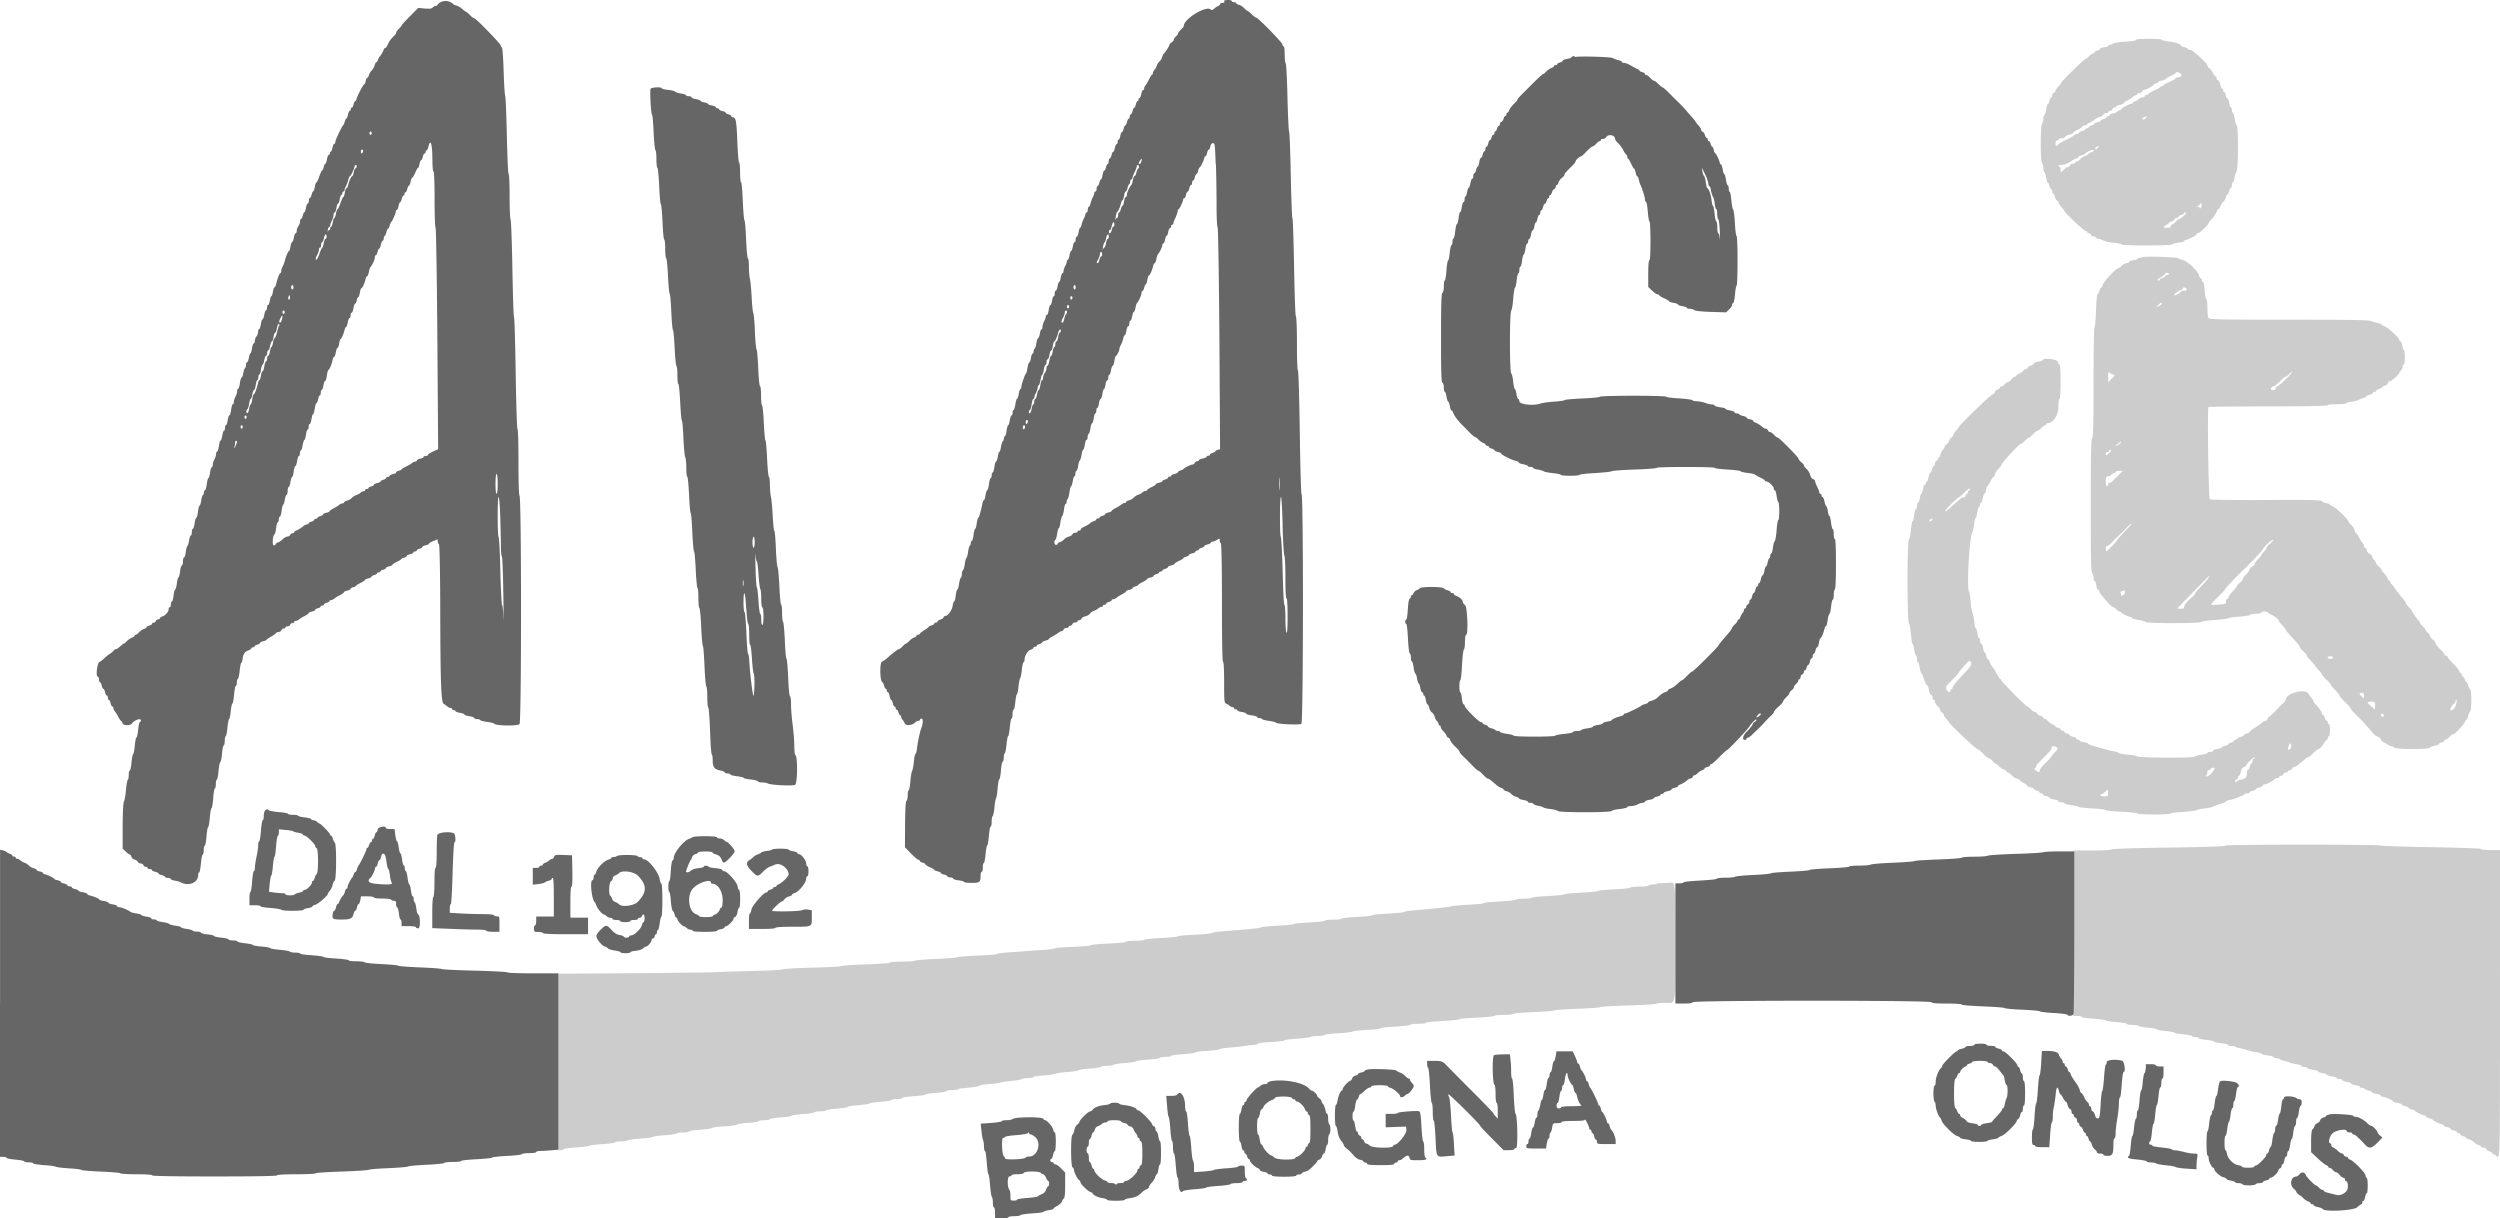 <svg display="block" viewBox="22.33 2.09 377.64 184.05" xmlns="http://www.w3.org/2000/svg"><g fill-rule="evenodd"><path fill="#CCC" d="M345 8.14c0 .08-.72.2-1.6.24-.9.05-1.7.18-1.8.27-.1.1-.3.18-.47.18-.16 0-.3.07-.3.15 0 .08-.3.2-.66.25-.37.06-.67.18-.67.27 0 .1-.2.2-.42.26-.23.06-.4.17-.4.26 0 .08-.1.15-.2.15s-.37.18-.58.4c-.2.24-.46.43-.56.43-.17 0-3.67 3.43-3.67 3.6 0 .05-.1.2-.2.32-.44.48-.57.67-.68.95-.07.16-.2.3-.3.3-.1 0-.17.15-.17.33 0 .18-.07.33-.15.33-.08 0-.2.23-.26.5s-.18.5-.25.5c-.08 0-.2.38-.25.84-.07.45-.2.83-.27.83-.08 0-.15.25-.15.55 0 .3-.08.63-.2.73-.25.27-.26 5.66 0 5.92.1.1.2.44.2.74s.07.58.16.64c.08.05.2.43.27.84.06.4.17.75.24.75.08 0 .2.22.25.5.06.27.18.5.26.5.08 0 .15.15.15.33 0 .18.07.33.16.33.07 0 .2.22.25.5.06.26.2.52.34.57.12.05.23.18.23.3s.2.42.42.67c.23.25.42.5.42.55 0 .22 3.02 3.08 3.25 3.08.14 0 .25.07.25.17s.1.16.23.16.27.1.33.25c.05.14.24.25.43.25.2 0 .34.08.34.17 0 .1.13.17.3.17.15 0 .5.1.76.25.26.13 1 .3 1.63.35.62.06 1.13.17 1.13.25 0 .08 1.73.15 3.84.15 2.1 0 3.83-.07 3.83-.15 0-.1.4-.2.92-.27.5-.06.9-.18.9-.27 0-.08.1-.15.2-.15.3 0 1.65-.67 1.65-.84 0-.1.07-.17.17-.17.2 0 .4-.17 1.16-.9.28-.25.5-.54.5-.64 0-.1.16-.32.36-.5.37-.32.72-.84.9-1.35.06-.16.17-.3.25-.3.08.02.2-.15.26-.36.07-.22.25-.5.42-.65.16-.14.35-.46.4-.7.07-.25.18-.45.26-.45.07 0 .18-.23.24-.5s.18-.5.26-.5c.1 0 .16-.2.16-.42 0-.23.06-.42.14-.42.08 0 .2-.3.26-.7.06-.38.2-.8.3-.94.28-.32.3-6.82.02-7-.1-.05-.24-.5-.3-.98-.07-.48-.2-.88-.27-.88-.08 0-.15-.18-.15-.4 0-.24-.07-.43-.15-.43-.08 0-.2-.3-.25-.67-.06-.36-.17-.66-.26-.66-.08 0-.2-.23-.26-.5-.06-.28-.18-.5-.26-.5-.08 0-.15-.12-.15-.25 0-.14-.07-.25-.15-.25-.1 0-.2-.26-.26-.57-.06-.3-.2-.6-.35-.66a.405.405 0 0 1-.23-.35c0-.14-.06-.26-.13-.26s-.27-.25-.44-.57c-.17-.32-.4-.62-.54-.67-.13-.05-.23-.2-.23-.3 0-.13-.17-.4-.37-.6-1.4-1.38-2-1.87-2.3-1.87-.18 0-.33-.07-.33-.15 0-.07-.22-.2-.5-.25s-.5-.16-.5-.22c0-.23-.94-.54-1.88-.64-.53-.07-1-.18-1.05-.26-.12-.2-3.9-.2-3.9 0m6.75 5.08c.27.28.02.6-.45.6-.17 0-.3.07-.3.14s-.42.3-.92.53c-.5.2-.92.46-.92.53s-.1.13-.25.13c-.12 0-.24.06-.24.13 0 .06-.4.3-.9.52-.52.22-.93.47-.93.54 0 .08-.1.14-.25.14-.14 0-.25.07-.25.15 0 .1-.22.2-.5.26-.27.07-.5.2-.5.27 0 .1-.2.2-.42.26-.22.06-.4.17-.4.25 0 .08-.08.15-.2.15-.3 0-1.38.55-1.52.78-.07.13-.24.23-.37.23s-.23.07-.23.15c0 .08-.27.2-.6.26-.3.06-.57.18-.57.27 0 .1-.12.17-.25.17-.14 0-.25.07-.25.16 0 .1-.2.2-.42.27-.23.05-.42.16-.42.24 0 .07-.22.18-.5.24s-.5.17-.5.25c0 .07-.18.18-.4.24-.24.05-.43.18-.43.27 0 .08-.1.16-.25.16-.14 0-.25.07-.25.15 0 .1-.22.2-.5.26-.27.07-.5.2-.5.28 0 .08-.1.15-.24.15-.14 0-.34.1-.47.22-.12.12-.72.46-1.34.76-.63.3-1.14.63-1.14.7 0 .1-.07.17-.16.17-.1 0-.17-.2-.17-.42 0-.26.1-.42.25-.42.14 0 .25-.07.25-.16 0-.1.18-.17.4-.17.22 0 .48-.1.6-.24.1-.13.4-.3.68-.35.28-.05.5-.16.5-.24 0-.08.28-.28.62-.44.35-.16.7-.38.76-.5.07-.12.28-.22.46-.22s.32-.08.32-.17c0-.1.1-.16.2-.16s.43-.2.72-.4c.3-.24.73-.47.96-.53.24-.06.47-.2.52-.34.05-.13.25-.23.43-.23s.33-.08.33-.17c0-.1.1-.17.26-.17.13 0 .28-.1.34-.25.05-.14.2-.25.32-.25s.24-.06.24-.15c0-.08.26-.2.58-.25.32-.06.58-.18.58-.26 0-.1.28-.3.63-.45.33-.16.67-.38.75-.5.07-.12.24-.22.37-.22s.24-.08.24-.17c0-.1.15-.16.34-.16.2 0 .38-.12.44-.25.05-.14.17-.25.26-.25.3 0 1.38-.56 1.5-.8.1-.1.25-.2.4-.2s.23-.07.23-.15c0-.1.26-.2.58-.26.33-.06.6-.17.6-.23s.33-.27.74-.45c.42-.18.75-.4.75-.46 0-.2.5-.14.75.1m-5.25 6.7c-.24.27-.5.32-.5.1 0-.1.13-.2.3-.24.15-.04.3-.1.34-.1.04 0-.03.1-.14.23m-7.25 4.53c-.15.15-.32.22-.38.16s0-.2.13-.28c.4-.25.54-.18.25.1m-.6.4c0 .1-.17.22-.4.28-.23.05-.42.16-.42.23s-.13.17-.3.23c-.4.13-.93.48-1.08.73-.08.1-.25.2-.38.2s-.24.07-.24.16c0 .1-.15.17-.34.17-.2 0-.4.1-.44.25-.06.14-.2.25-.32.25-.13 0-.42.2-.65.42l-.44.43v-.43c0-.23-.07-.42-.16-.42-.1 0-.17-.08-.17-.17 0-.1.24-.16.54-.16.32 0 .85-.2 1.3-.5.4-.28.84-.5.95-.5.12 0 .2-.07.2-.15 0-.08.22-.2.47-.27.24-.06.48-.16.53-.22.27-.36 1.33-.8 1.33-.53m16.33 8.2c0 .3-.33.78-.33.5 0-.1-.14-.2-.3-.22-.28 0-.28 0 0-.1.16-.03.3-.13.3-.22 0-.08.07-.15.16-.15.1 0 .16.1.16.2m-2.34 1.22c0 .16-.87.9-1.04.9-.1 0-.34.2-.55.43-.22.23-.47.42-.57.42-.1 0-.17.1-.17.25 0 .17-.18.25-.6.25-.53 0-.56-.03-.34-.25.13-.14.32-.25.42-.25.1 0 .18-.08.18-.17 0-.1.18-.2.4-.26.22-.06.45-.2.5-.34.05-.13.2-.23.34-.23s.26-.08.26-.17c0-.1.18-.2.4-.27.24-.05.43-.17.43-.25 0-.07.07-.14.17-.14s.16.04.16.1m-6.54 6.68c-.43.04-.8.14-.8.2 0 .1-.3.2-.66.25-.36.05-.66.17-.66.27s-.16.16-.34.16c-.2 0-.53.2-.76.42-.23.23-.5.4-.6.4-.27 0-2.14 2.04-2.24 2.45-.06.22-.16.4-.23.4s-.18.2-.25.45c-.06.25-.2.5-.3.57-.1.06-.2 1.1-.25 2.55-.04 1.34-.15 2.48-.23 2.52-.08.04-.14 3.77-.14 8.3 0 6.33-.05 8.24-.2 8.4-.17.17-.22 2.43-.22 10.2s.05 10.03.2 10.2c.13.1.22.4.22.66s.07.47.15.47c.1 0 .2.3.26.67.06.36.18.66.27.66.1 0 .16.1.16.23 0 .1.16.4.37.64l.96 1.1c.32.37.68.68.8.68.1 0 .33.16.5.34.14.2.37.34.48.34s.23.05.23.12c0 .14 1.2.7 1.5.7.1 0 .16.08.16.16 0 .1.42.2.95.28.53.06 1 .2 1.08.3.16.25 8.28.24 8.44 0 .06-.1 1-.24 2.07-.3 1.07-.07 1.96-.2 1.96-.26s.75-.18 1.66-.24c.92-.07 1.67-.2 1.67-.27 0-.1.37-.17.83-.17.46 0 .84-.07.84-.17s.22-.16.5-.16.5.05.5.12c0 .07.24.23.54.36.55.24 1.12.73 1.13.97 0 .07.22.35.5.62.27.27.5.54.5.62 0 .12.45.67 1.53 1.82.35.36.63.75.63.87 0 .1.22.38.5.6.26.23.5.5.5.6 0 .1.3.48.67.86.36.38.66.74.66.8 0 .05.23.32.5.6.28.27.5.57.5.65 0 .1.3.44.67.8.37.33.67.68.67.76 0 .08.3.44.66.8.37.38.67.75.67.85 0 .1.37.54.83.98.46.44.84.87.84.94 0 .07.22.35.5.63.75.75.85.85 1.66 1.73.4.44.94 1.04 1.16 1.32.22.28.57.55.78.6.2.06.42.25.48.42.05.18.26.38.46.44.2.07.46.22.6.34.1.13.35.23.52.23.17 0 .34.1.38.2.1.3 5.24.3 5.42.04.07-.1.4-.24.74-.3.35-.07.63-.18.63-.26 0-.07.2-.18.42-.23.23-.06.4-.18.4-.27 0-.1.1-.17.2-.17s.36-.18.58-.4c.2-.24.47-.43.6-.43.23 0 1.6-1.47 1.73-1.87.05-.16.16-.3.23-.3s.2-.24.25-.54c.07-.3.2-.6.3-.67.26-.16.25-3.27 0-3.43-.1-.07-.25-.33-.3-.58-.07-.25-.18-.45-.25-.45-.08 0-.18-.2-.24-.42-.06-.23-.18-.42-.27-.42-.1 0-.17-.1-.17-.25 0-.13-.07-.25-.16-.25-.08 0-.2-.15-.26-.35-.05-.2-.47-.7-.92-1.15-.45-.44-.82-.88-.82-.98 0-.1-.1-.18-.25-.18-.12 0-.24-.1-.24-.2s-.3-.47-.66-.82c-.37-.36-.67-.75-.67-.88 0-.12-.2-.36-.42-.54-.22-.17-.4-.4-.4-.52 0-.1-.15-.33-.34-.5-.18-.15-.33-.34-.33-.43 0-.08-.2-.32-.42-.54-.22-.2-.4-.43-.4-.48 0-.06-.1-.2-.2-.34a8.27 8.27 0 0 1-1.1-1.56c-.05-.14-.27-.4-.5-.6-.2-.2-.37-.43-.37-.52 0-.1-.17-.36-.38-.6-.53-.6-.8-.95-1.3-1.66-.22-.35-.46-.63-.53-.63s-.12-.1-.12-.25c0-.13-.07-.25-.16-.25-.08 0-.2-.16-.27-.36-.06-.2-.3-.52-.5-.72-.23-.2-.4-.45-.4-.55 0-.1-.18-.3-.4-.5-.22-.16-.45-.46-.5-.67-.08-.2-.2-.36-.27-.36s-.18-.2-.24-.4c-.05-.23-.24-.46-.4-.5-.2-.07-.38-.3-.43-.52-.06-.23-.18-.42-.27-.42-.1 0-.16-.1-.16-.23s-.1-.34-.2-.46c-.13-.13-.36-.5-.54-.85-.17-.35-.37-.63-.44-.63s-.17-.2-.23-.45c-.08-.25-.3-.62-.53-.83-.22-.2-.4-.43-.4-.48 0-.3-1.78-2.03-2.34-2.28-.27-.12-.5-.27-.5-.33 0-.05-.26-.14-.57-.2-.32-.06-.6-.2-.64-.3-.05-.16-2.07-.2-8.4-.16-4.56.02-8.4-.02-8.5-.1-.2-.13-.4-13.74-.2-13.94.04-.05 4.1-.1 9.03-.1 5.64 0 8.95-.07 8.95-.17s.6-.16 1.4-.16c.8 0 1.43-.06 1.43-.14 0-.08.36-.2.8-.24.43-.06 1-.22 1.28-.37.3-.14.6-.26.72-.26s.2-.07.2-.15c0-.1.24-.2.5-.27s.5-.18.5-.26c0-.1.12-.16.26-.16s.25-.07.25-.16c0-.08.17-.2.37-.27.2-.05.47-.2.6-.33.12-.13.32-.23.45-.23s.27-.15.33-.33c.06-.18.23-.33.37-.33.25 0 1.38-1.03 1.38-1.25 0-.06.12-.22.25-.35.14-.14.25-.4.25-.58 0-.18.08-.33.17-.33.1 0 .17-.47.17-1.08 0-.6-.07-1.1-.15-1.1-.08 0-.2-.3-.25-.66-.06-.37-.18-.67-.27-.67-.1 0-.17-.08-.17-.2 0-.3-1.82-1.96-2.27-2.07-.2-.05-.4-.16-.4-.24 0-.08-.27-.18-.62-.24-.34-.05-.77-.2-.96-.3-.25-.15-3.33-.2-12.38-.2-10.52 0-12.06-.03-12.2-.25-.1-.14-.16-.83-.16-1.54 0-.7-.07-1.3-.15-1.3-.1 0-.2-.57-.25-1.28-.05-.7-.17-1.3-.27-1.35-.1-.03-.18-.16-.18-.3 0-.12-.07-.23-.15-.23-.08 0-.2-.2-.26-.44-.17-.67-1.78-2.2-2.45-2.33-.3-.06-.6-.18-.66-.26-.12-.16-4.14-.3-5.37-.2m3.95 2.57c-.05.1-.2.17-.34.17-.13 0-.24.08-.24.17 0 .1-.2.2-.42.26-.23.06-.4.18-.4.26 0 .08-.1.15-.18.15-.34 0-.15-.26.42-.56.32-.18.58-.38.58-.46 0-.08.16-.14.34-.14.2 0 .3.08.24.17m2.65 2.26c.07.2-.03.25-.4.25-.27 0-.5.08-.5.16 0 .1-.22.27-.5.4-.27.14-.5.2-.5.14 0-.18.6-.65 1-.77.18-.06.34-.18.34-.27 0-.25.45-.17.56.1m-3.73 2.2c0 .1-.2.25-.46.36l-.46.2.34-.33c.35-.37.58-.45.58-.23m-18 8.5c0 .1-.3.2-.65.26-.36.06-.7.2-.74.35-.05.14-.23.25-.4.25s-.37.12-.43.25c-.05.14-.18.25-.3.25-.1 0-.3.14-.45.3-.15.18-.44.38-.65.44-.2.07-.37.2-.37.28 0 .08-.1.15-.23.15-.12 0-.36.2-.54.42-.17.23-.4.4-.52.4-.1 0-.33.16-.5.35-.15.18-.37.33-.5.33-.1 0-.2.07-.2.16 0 .08-.15.2-.33.26-.17.05-.37.24-.42.42-.06.18-.22.33-.35.33-.23 0-5.07 4.7-5.07 4.92 0 .04-.2.28-.4.53-.24.25-.43.53-.43.62 0 .1-.15.3-.33.46-.2.17-.34.4-.34.5 0 .13-.15.34-.33.47-.18.13-.33.3-.33.38 0 .08-.15.34-.34.57-.18.24-.33.57-.33.74 0 .17-.08.3-.17.3-.1 0-.16.1-.16.24 0 .13-.12.27-.25.33-.14.05-.25.25-.25.43 0 .2-.07.34-.16.34-.07 0-.2.23-.25.5s-.18.5-.26.5c-.1 0-.2.3-.27.67-.06.36-.17.66-.25.66-.08 0-.15.12-.15.25 0 .14-.07.25-.16.25-.1 0-.22.3-.28.67-.06.37-.17.67-.24.67-.07 0-.17.3-.23.66-.06.37-.18.67-.27.67-.1 0-.16.23-.16.5s-.07.5-.16.5c-.08 0-.2.4-.27.92-.06.5-.17.9-.24.9-.07.02-.18.6-.25 1.3-.06.72-.2 1.35-.3 1.42-.28.16-.28 12.6 0 12.76.1.07.23.78.3 1.58.06.8.17 1.45.24 1.45.07 0 .18.38.24.83.06.46.2.87.27.93.1.04.17.3.17.58 0 .27.07.5.15.5.08 0 .2.36.26.82.08.46.2.83.26.83.07 0 .18.2.25.46.17.65.5 1.37.64 1.37.07 0 .17.3.23.65.05.36.2.7.33.75.13.05.23.24.23.43 0 .18.08.33.17.33.1 0 .16.12.16.26s.2.44.42.67c.23.23.42.53.42.66s.1.3.25.34c.13.06.25.2.25.32s.2.4.4.64c.24.23.43.47.43.53 0 .06.64.72 1.4 1.47 2.1 2 2.8 2.6 2.97 2.6.1 0 .44.3.78.66.34.37.72.67.84.67s.36.2.54.4c.18.24.4.43.5.43.08 0 .32.18.52.4.2.2.54.44.74.5.2.07.38.2.38.28 0 .08.08.15.2.15.1 0 .35.2.56.4.2.24.57.47.8.53.24.06.44.17.44.23s.26.26.58.43c.32.17.58.37.58.43s.23.17.5.23.5.16.5.25c0 .08.2.2.42.25.23.06.42.17.42.25 0 .1.1.15.25.15.13 0 .25.07.25.16 0 .08.22.2.5.26.27.06.5.17.5.25 0 .08.3.2.66.25.37.06.67.18.67.26 0 .1.17.16.38.16.22 0 .47.07.57.17.1.1.58.23 1.07.28.5.06.95.17 1 .24.04.07 1 .18 2.12.25 1.12.06 2.04.17 2.04.24 0 .08 1.1.2 2.42.26 1.33.06 2.4.2 2.4.27 0 .18 4.8.2 4.9 0 .06-.08.94-.2 1.98-.25 1.03-.07 1.9-.18 1.96-.25.05-.08.58-.2 1.17-.26.6-.07 1.16-.18 1.25-.24.1-.07.6-.26 1.13-.43.53-.17.97-.37.97-.43 0-.07.3-.17.64-.22.37-.06.87-.22 1.14-.36.26-.15.57-.26.7-.26.1 0 .2-.08.2-.17 0-.1.18-.16.4-.16.24 0 .43-.06.43-.15 0-.08.22-.2.5-.26.27-.07.5-.18.5-.26 0-.08.22-.2.5-.25s.5-.2.5-.27c0-.1.1-.16.23-.16.27 0 1.22-.48 1.56-.8.13-.1.34-.2.47-.2.13 0 .24-.07.24-.16 0-.1.1-.16.25-.16s.3-.1.35-.25c.06-.15.24-.26.4-.26.2 0 .33-.08.33-.17 0-.1.1-.16.25-.16s.3-.1.35-.24c.06-.14.2-.25.3-.25.2 0 .8-.43 1.57-1.12.22-.2.5-.37.58-.37.1 0 .4-.25.7-.56.28-.3.67-.6.85-.66.2-.06.52-.4.74-.77.23-.35.47-.65.54-.66.07 0 .12-.1.12-.25s.08-.26.17-.26c.1 0 .16-.4.16-.92 0-.5-.07-.9-.16-.9-.1 0-.17-.13-.17-.26s-.07-.25-.16-.25c-.1 0-.2-.18-.27-.4-.06-.24-.17-.43-.24-.43-.08 0-.2-.16-.25-.35-.1-.35-.4-.75-.95-1.34-.16-.17-.3-.37-.3-.45 0-.08-.13-.3-.3-.48l-.46-.65c-.5-.83-3.4-.06-3.4.9 0 .08-.2.34-.46.58-.24.23-.78.77-1.18 1.2-.4.4-.8.76-.87.76-.07 0-.17.15-.23.33-.06.2-.2.34-.33.34-.14 0-.34.1-.46.22s-.62.47-1.1.78c-.48.3-.87.62-.87.68 0 .07-.2.17-.42.23-.23.06-.42.18-.42.26 0 .08-.22.2-.5.26s-.5.18-.5.27c0 .07-.1.14-.25.14-.13 0-.25.07-.25.16 0 .1-.18.2-.4.27-.24.06-.43.17-.43.24 0 .08-.22.2-.5.26s-.5.17-.5.24c0 .07-.3.18-.67.24-.36.05-.66.18-.66.27 0 .1-.2.17-.42.17-.23 0-.42.07-.42.15 0 .1-.4.2-.87.27-.48.06-.93.2-1 .3-.14.22-8.64.18-8.78-.05-.05-.08-.7-.2-1.47-.26-.75-.08-1.37-.2-1.37-.26 0-.07-.24-.17-.54-.22-.3-.04-1-.2-1.55-.36l-1.7-.47c-.4-.12-.72-.26-.72-.33s-.3-.17-.66-.23c-.37-.06-.67-.17-.67-.25 0-.1-.1-.16-.25-.16-.14 0-.25-.07-.25-.15 0-.1-.22-.22-.5-.28s-.5-.17-.5-.24c0-.08-.2-.18-.42-.24-.23-.06-.4-.18-.4-.27 0-.1-.12-.16-.26-.16s-.25-.07-.25-.16c0-.1-.2-.2-.42-.27-.23-.05-.42-.16-.42-.23 0-.08-.16-.2-.36-.26-.2-.06-.52-.3-.72-.5-.2-.23-.46-.4-.56-.4-.1 0-.2-.08-.2-.17 0-.08-.18-.2-.4-.25-.23-.06-.45-.2-.5-.34-.05-.12-.2-.22-.3-.22-.14 0-.42-.2-.63-.42-.22-.23-.46-.42-.54-.42-.2 0-3.96-3.8-3.96-4 0-.1-.06-.17-.13-.17s-.3-.35-.54-.8c-.23-.42-.5-.85-.6-.95-.1-.1-.3-.4-.42-.7-.12-.3-.28-.55-.34-.55s-.16-.22-.22-.5-.17-.5-.24-.5c-.08 0-.18-.3-.24-.66-.06-.36-.18-.66-.27-.66-.1 0-.17-.2-.17-.42 0-.23-.07-.4-.15-.4-.1 0-.2-.35-.27-.76-.06-.42-.17-.75-.24-.75-.07 0-.2-.5-.25-1.12-.08-.62-.2-1.2-.27-1.3-.08-.1-.2-.76-.25-1.5-.05-.73-.17-1.48-.26-1.66-.36-.74.06-8.13.5-8.93.1-.15.2-.7.27-1.22.06-.52.17-.94.24-.94.07 0 .18-.38.25-.83.05-.45.17-.83.25-.83.08 0 .15-.15.15-.33 0-.18.07-.33.15-.33.1 0 .2-.3.27-.66.06-.37.18-.67.26-.67.08 0 .2-.26.25-.58.06-.33.16-.6.22-.6.05 0 .25-.3.42-.66.18-.37.37-.67.44-.67.08 0 .18-.2.24-.43.06-.23.3-.6.52-.8.22-.22.4-.44.4-.5 0-.3 2.7-3.27 2.97-3.27.07 0 .36-.22.66-.5.28-.27.57-.5.63-.5.07 0 .34-.22.6-.5.26-.27.55-.5.65-.5.1 0 .35-.18.56-.4.2-.24.47-.43.57-.43.12 0 .2-.08.2-.17 0-.1.1-.16.24-.16.8 0 1.6-1.23 1.6-2.46 0-.7.07-1.2.16-1.2.1 0 .17-.97.17-2.58 0-1.42-.07-2.6-.15-2.6-.08 0-.2-.17-.25-.4-.1-.43-2.27-.68-2.27-.27m10.6 2.17c.33 0 .3.13-.15.55-.22.2-.44.48-.5.62-.04.14-.1-.2-.1-.72 0-.88 0-.95.25-.7.14.14.37.25.5.25m26.14.64c-.54.54-1.12 1.03-1.28 1.1-.16.05-.3.2-.3.35 0 .16-.14.26-.4.26-.5 0-.4-.42.13-.6.18-.05.6-.4.94-.75.33-.35.67-.64.76-.64.1 0 .35-.17.57-.4.88-.83.5-.2-.43.7m-25.24 9.87c-.23.17-.45.26-.5.2-.04-.04.02-.12.13-.16.12-.03.3-.16.42-.28.1-.12.24-.18.28-.14.05.04-.1.22-.33.4m-1.17.9c0 .05-.15.24-.33.42-.4.4-.5.42-.5.08 0-.13.1-.25.25-.25.14 0 .25-.07.25-.16 0-.1.08-.17.17-.17.1 0 .16.04.16.08m1.33 3.5c-.22.24-.5.52-.63.63l-.5.5c-.15.17-.37.3-.48.3-.12 0-.22.1-.22.25 0 .14-.07.25-.16.25-.1 0-.17-.34-.17-.75 0-.62.05-.75.3-.75.2 0 .42-.1.53-.25.12-.14.3-.25.44-.25s.23-.07.23-.17.24-.16.54-.16h.54l-.42.42m-22.8 2.53c-.1.04-.2.17-.2.3 0 .13-.07.24-.16.24-.1 0-.17.1-.17.25 0 .14-.1.25-.26.25-.14 0-.36.1-.5.2-.1.12-.48.44-.8.7l-1.03.9c-.24.22-.47.36-.52.3-.1-.1 1.9-2.1 2.1-2.1.06 0 .44-.33.85-.74.4-.4.78-.65.8-.55.05.1 0 .22-.1.25m-5.67 4.57c-.1.1-.25.14-.32.07s0-.2.12-.27c.3-.2.45-.05.2.2m29.14 1.67c-.65.66-1.17 1.26-1.17 1.33 0 .14-1.46 1.63-1.6 1.63-.04 0-.07-.18-.07-.4 0-.27.1-.43.25-.43.14 0 .45-.24.7-.53.26-.3.56-.6.68-.7.12-.1.43-.4.7-.67l.66-.66.46-.48c.15-.16.34-.3.4-.3.1 0-.38.54-1.02 1.2m22.5 1.26c-.02.07-.24.3-.5.54-.3.22-.5.47-.5.55 0 .14-.15.34-.63.88-.1.12-.2.27-.2.32 0 .05-.23.32-.5.6-.28.28-.5.6-.5.74 0 .13-.15.28-.33.34-.17.06-.37.27-.44.46-.06.2-.32.58-.6.84-.25.26-.46.57-.46.68 0 .1-.2.34-.42.5-.23.18-.42.4-.42.47 0 .1-.26.42-.58.75-.32.33-.62.74-.67.9-.06.18-.17.32-.26.32-.08 0-.15.18-.15.4 0 .37-.08.4-1.13.47-1.44.1-1.43.16-.14-1.1.6-.58 1.1-1.12 1.1-1.2 0-.1 1.96-2.18 2.63-2.8.73-.66 2.96-3 3.02-3.14.16-.47 1.7-1.84 1.68-1.5m-9.85 5.74c-.1.2-.6.78-1.1 1.26-.48.5-.88.96-.88 1.05 0 .1-.2.35-.46.57-.97.86-1.2 1.16-1.2 1.5 0 .17-.17.25-.54.25-.3 0-.5-.04-.46-.1.15-.17 4.74-4.87 4.8-4.9.02 0-.05.17-.16.37m-12.6 2.2c-.07.34-.55.65-.55.36 0-.04-.04-.18-.1-.32-.06-.16.04-.26.3-.3l.4-.1c0-.02 0 .15-.06.38m31.46 9.74c0 .2-.35.32-.62.22-.35-.13-.22-.38.22-.38.22 0 .4.07.4.16m-54.66 1.04c0 .15-.35.65-.8 1.1-1.33 1.4-2.03 2.26-2.03 2.48 0 .12-.07.22-.16.22-.1 0-.17.1-.17.25 0 .35-.4.16-.6-.28-.13-.33-.02-.5.9-1.4.56-.58 1.03-1.1 1.03-1.15 0-.05.1-.2.2-.32.13-.12.48-.53.8-.9.57-.66.83-.66.83 0m59.34 4.76c0 .44 0 .44-.33.15-.2-.17-.34-.37-.34-.45 0-.07.15-.14.34-.14.25 0 .33.1.33.44m13.94 1.16c-.08.55-.48 1.05-.83 1.06-.22 0 .1-.73.42-.96.17-.12.3-.32.3-.46 0-.13.06-.24.12-.24.05 0 .06.27 0 .6m-12.28.34v.6l-.57-.48c-.74-.6-.74-.72-.02-.72.56 0 .6.02.6.6m1.32 1.5c0 .14-.1.23-.2.2-.3-.1-.36-.47-.07-.47.15 0 .27.12.27.26m-14 4.63c0 .22-.1.44-.25.5-.28.1-.3.03-.15-.53.14-.5.4-.48.4.03m-35.3.3c.04.1-.13.38-.4.63-.25.25-.47.5-.47.57 0 .06-.4.52-.9 1-.52.5-.93 1.02-.93 1.17 0 .33-.16.33-.58 0-.23-.2-.27-.3-.13-.35.1-.05.2-.17.2-.28 0-.1.13-.32.3-.48l.47-.48.67-.67c.74-.74.9-.95.9-1.24 0-.28.64-.18.85.14m29.67 1.58c-.1.04-.2.2-.2.4 0 .17-.07.3-.16.3-.07 0-.2.23-.25.5-.06.28-.18.5-.26.5-.1 0-.17.2-.17.4 0 .7-.18.93-.8 1.05-.34.06-.67.2-.73.3-.06.1-.18.1-.25.03s0-.2.16-.3c.17-.08.3-.26.3-.4s.07-.24.15-.24c.08 0 .2-.26.25-.57.07-.37.23-.62.44-.7.18-.05.33-.15.33-.2 0-.22 1.2-1.38 1.3-1.27.07.06.02.15-.1.2m-6.06 1.74c-.26.5-.8.96-1.12.95-.17 0-.2-.05-.06-.1.12-.05.2-.27.2-.5 0-.23.1-.4.26-.4.14 0 .25-.07.25-.16 0-.1.15-.16.34-.16.3 0 .32.04.14.37m-15.97 3.46c0 .46-.04.5-.58.5-.32 0-.58-.08-.58-.17 0-.1.07-.16.17-.16s.33-.15.53-.34c.46-.42.46-.42.46.17m17.67 7.97c0 .08-3.85.2-8.54.26-5.14.07-8.57.18-8.6.28-.03.1-1.26.16-2.92.16h-2.86v25h.63c.35 0 .63.06.63.14 0 .1.83.2 1.84.27 1 .08 1.83.2 1.83.26 0 .07.7.18 1.58.25.87.07 1.6.2 1.6.28 0 .08.36.15.8.15.46 0 .87.07.93.15.06.08.7.2 1.43.27.74.06 1.34.17 1.34.25 0 .07.6.18 1.33.25s1.33.17 1.33.25c0 .07.6.18 1.34.25.73.06 1.33.18 1.33.26 0 .1.22.16.5.16s.5.07.5.15c0 .1.52.2 1.17.27.64.06 1.16.18 1.16.25 0 .08.5.2 1.1.25.58.07 1.07.2 1.07.27 0 .1.2.16.47.16.26 0 .53.05.6.1.05.08.27.15.48.18.2.03.72.16 1.16.3.44.14 1.14.3 1.55.36.4.06.75.16.75.23 0 .08.4.2.92.25.5.06.9.18.9.26 0 .08.2.15.42.15.22 0 .45.07.5.15.05.08.37.2.7.26.36.07.72.18.8.25.1.06.53.17.97.24.44.06.8.18.8.27 0 .1.18.16.4.16.23 0 .46.07.5.16.06.1.44.2.85.27.4.05.75.16.75.23 0 .08.3.2.67.25.36.06.66.18.66.25 0 .08.34.2.75.26.42.05.75.17.75.25 0 .08.2.15.42.15.23 0 .42.07.42.16 0 .1.3.2.66.27.37.06.67.17.67.25 0 .08.3.2.67.25.36.06.66.17.66.25 0 .08.15.15.33.15.17 0 .36.07.4.15.07.1.33.2.6.27.28.06.5.17.5.25 0 .07.3.18.67.25.37.06.67.18.67.26 0 .1.1.16.25.16.34 0 1.58.55 1.58.7 0 .08.3.18.67.24.37.06.67.17.67.24 0 .07.22.18.5.24s.5.17.5.25c0 .08.22.2.5.25s.5.16.5.23c0 .13 1.23.7 1.5.7.1 0 .16.07.16.15 0 .1.23.2.5.27.28.06.5.16.5.22 0 .12 1.23.7 1.5.7.1 0 .17.06.17.15 0 .07.22.2.5.25s.5.17.5.25c0 .08.22.2.5.25s.5.18.5.26c0 .1.1.17.25.17s.25.07.25.16c0 .1.2.2.4.27.24.06.43.16.43.23s.2.18.43.24c.24.06.6.26.8.44.2.2.52.4.73.44.2.05.37.16.37.25 0 .07.15.13.33.13.2 0 .38.1.43.24.05.13.27.28.5.34.22.06.4.18.4.27 0 .1.1.16.25.16.14 0 .25.08.25.17 0 .1.15.17.33.17.33 0 .34-.1.34-23.1V130.5h-1.4c-.78 0-1.43-.07-1.46-.16-.04-.1-3.08-.2-7.6-.28-4.15-.06-7.54-.18-7.54-.25s-5.3-.13-11.75-.13c-6.47 0-11.75.06-11.75.14m-85.8 5.82c-.75.03-1.37.13-1.37.22 0 .1-.6.16-1.33.16-.74 0-1.34.07-1.34.15 0 .08-1.12.2-2.5.27-1.37.06-2.5.18-2.5.25s-1.12.18-2.5.25c-1.37.06-2.5.18-2.5.25s-1.1.18-2.42.25c-1.33.06-2.46.18-2.5.27-.05.07-.62.13-1.25.13s-1.17.07-1.17.15c0 .1-1.1.2-2.42.27-1.32.07-2.4.18-2.4.25s-1.07.18-2.38.25c-1.3.06-2.45.17-2.54.23-.16.1-3.02.4-5.8.62-.7.06-1.28.16-1.28.23s-1.1.18-2.42.25c-1.33.07-2.42.18-2.42.25s-1.05.2-2.33.25c-1.3.07-2.34.2-2.34.27 0 .08-.57.15-1.25.15-.7 0-1.25.07-1.25.15 0 .08-1.05.2-2.34.27-1.28.06-2.33.17-2.33.24s-1.13.18-2.5.25c-1.38.08-2.5.2-2.5.26 0 .07-1.1.2-2.46.32-1.35.1-2.98.24-3.63.3-.64.04-1.24.14-1.33.22-.08.07-1.26.2-2.6.26s-2.47.17-2.47.24c0 .07-1.13.18-2.5.25-1.38.07-2.55.2-2.6.27-.05.08-.68.15-1.4.15-.74 0-1.34.06-1.34.14 0 .1-1.2.22-2.67.28-1.47.07-2.67.18-2.67.25 0 .08-1.24.2-2.75.26-1.5.05-2.74.16-2.74.23 0 .06-.92.18-2.04.25s-2.34.15-2.7.2l-2.3.16c-.9.05-1.63.15-1.63.22 0 .08-1.35.2-3 .26-1.66.06-3.05.18-3.1.25-.03.07-1.46.18-3.16.25-1.7.06-3.13.2-3.18.27-.05.07-.9.13-1.9.13-1 0-1.83.07-1.86.15-.03.1-1.7.2-3.68.28-2 .06-3.63.17-3.63.24 0 .07-1.94.18-4.3.24s-4.44.18-4.62.26c-.2.08-2.17.2-4.42.24-2.25.06-4.95.14-6 .2-1.05.03-6.77.1-12.7.15l-10.8.07v26.66h.42c.23 0 .4-.06.4-.14 0-.1.86-.2 1.9-.27 1.02-.07 1.93-.18 2.03-.26.1-.07 1.02-.2 2.05-.25 1.03-.07 1.88-.2 1.88-.27 0-.08.4-.15.9-.15s.95-.07 1-.15c.05-.08.92-.2 1.93-.27 1-.06 1.83-.18 1.83-.25s.78-.18 1.74-.24c.97-.08 1.8-.2 1.85-.28.04-.1.5-.15 1-.15s.9-.07.9-.15c0-.08.74-.2 1.66-.26.9-.07 1.7-.18 1.75-.26.05-.07.92-.2 1.93-.25 1-.07 1.83-.18 1.83-.26 0-.08.75-.2 1.67-.26.9-.06 1.66-.18 1.66-.26 0-.08.37-.15.83-.15.46 0 .83-.06.83-.14 0-.1.75-.2 1.67-.28.9-.06 1.66-.17 1.66-.25 0-.07.74-.18 1.66-.25.9-.06 1.7-.18 1.76-.27.05-.08.46-.15.9-.15s.86-.07.9-.15c.06-.08.82-.2 1.7-.26.86-.08 1.57-.2 1.57-.26 0-.08.7-.2 1.58-.25.87-.08 1.62-.2 1.66-.26.05-.08.8-.2 1.67-.25.88-.08 1.64-.2 1.7-.28.04-.1.4-.15.82-.15.4 0 .74-.07.74-.15 0-.08.8-.2 1.75-.27.97-.06 1.76-.18 1.76-.25 0-.08.7-.2 1.58-.26.87-.06 1.6-.18 1.6-.26 0-.08.35-.15.8-.15.43 0 .85-.05.9-.1.07-.07.32-.14.58-.16 1.87-.18 2.7-.3 2.7-.4 0-.08.7-.2 1.55-.26.85-.05 1.6-.16 1.7-.23.1-.07.83-.18 1.63-.25.8-.06 1.5-.2 1.55-.27.05-.08.47-.15.92-.15.45 0 .82-.07.82-.15 0-.08.74-.2 1.66-.26.9-.07 1.7-.2 1.74-.26.05-.07.84-.18 1.76-.25s1.67-.2 1.67-.26c0-.07.75-.2 1.66-.25.9-.07 1.7-.2 1.75-.28.05-.1.5-.15 1-.15s.9-.07.9-.15c0-.08.76-.2 1.68-.26.9-.07 1.66-.18 1.66-.26 0-.07.82-.2 1.83-.25 1-.07 1.83-.2 1.83-.27 0-.08.38-.15.83-.15.45 0 .83-.06.83-.15 0-.08.82-.2 1.83-.26 1-.07 1.83-.18 1.83-.25 0-.08.82-.2 1.83-.25 1-.07 1.83-.18 1.83-.25s.66-.17 1.46-.24c.8-.06 1.68-.15 1.96-.2.27-.05.93-.13 1.46-.18.52-.04.95-.14.95-.22 0-.07.9-.2 2-.25s2-.18 2-.25.86-.18 1.9-.25c1.07-.07 1.97-.2 2.02-.27.05-.07.54-.13 1.08-.13.55 0 1-.07 1-.15 0-.08.93-.2 2.08-.27 1.14-.06 2.12-.18 2.16-.25.05-.07 1.02-.2 2.17-.25s2.1-.18 2.1-.25.97-.18 2.17-.24c1.2-.07 2.2-.2 2.26-.27.05-.1.6-.17 1.25-.17.63 0 1.15-.06 1.15-.14 0-.1 1.13-.2 2.5-.28s2.5-.18 2.5-.25 1.2-.2 2.67-.25c1.47-.07 2.67-.2 2.67-.27 0-.08.63-.15 1.4-.15.8 0 1.43-.07 1.43-.15 0-.08 1.4-.2 3.08-.27 1.7-.07 3.1-.18 3.1-.25s1.54-.18 3.44-.25 3.5-.18 3.55-.25c.04-.07 1.97-.2 4.3-.25 2.3-.07 4.2-.2 4.2-.27s.6-.13 1.3-.13c1.68 0 1.53.92 1.53-9.1 0-9.44.03-9.08-.8-9.04l-2 .1"/><path fill="#666" d="M88.92 2.38c-.2.1-.4.3-.47.4-.07.13-.23.22-.35.22-.12 0-.3.1-.42.23-.14.18-.45.2-1.18.15l-1-.1-1.24 1.27c-.7.7-1.26 1.3-1.26 1.38 0 .06-.2.3-.42.5-.23.22-.4.5-.4.6 0 .12-.18.37-.4.55-.4.38-.7.8-.94 1.38-.1.2-.23.38-.32.38-.08 0-.2.13-.25.3-.1.3-.46.9-.62 1.03-.06.05-.16.25-.22.46-.07.2-.18.37-.26.37-.07 0-.18.2-.24.43-.06.24-.26.6-.44.8-.2.2-.4.52-.44.73-.05.2-.16.38-.23.38-.08 0-.2.22-.25.5-.06.27-.16.5-.23.5-.15 0-1.18 2-1.18 2.3 0 .1-.07.2-.16.2-.07 0-.2.22-.25.5s-.18.5-.26.5c-.1 0-.17.1-.17.25 0 .12-.07.24-.16.24-.08 0-.2.26-.27.58-.06.32-.16.58-.24.58-.06 0-.17.2-.24.46-.06.25-.16.5-.23.54-.2.16-1.2 2.27-1.2 2.55 0 .16-.07.28-.16.28-.1 0-.2.27-.27.6-.06.3-.17.57-.26.57-.07 0-.13.12-.13.25s-.08.25-.17.25c-.1 0-.2.3-.27.67-.06.37-.17.67-.24.67-.08 0-.2.22-.25.5s-.17.5-.24.5c-.06 0-.25.4-.42.9-.17.52-.37.93-.45.93-.07 0-.17.3-.23.67-.06.36-.17.66-.24.66-.08 0-.18.23-.24.5s-.18.5-.27.5c-.08 0-.15.2-.15.42 0 .23-.08.42-.17.42-.1 0-.2.3-.27.66-.06.37-.16.67-.24.67-.07 0-.18.23-.24.5-.06.28-.18.5-.26.5-.1 0-.15.17-.15.38 0 .22-.1.54-.25.7-.14.2-.25.5-.25.7 0 .22-.08.4-.17.4-.1 0-.2.3-.27.65-.06.37-.17.67-.25.67-.08 0-.2.3-.25.67-.06.36-.15.66-.2.66-.14 0-.47.76-.63 1.4-.07.28-.22.7-.34.93-.13.23-.23.56-.23.72 0 .16-.06.3-.13.3-.13 0-.5.97-.65 1.7-.05.25-.16.45-.24.45-.07 0-.18.3-.24.67-.06.37-.16.67-.23.67s-.17.3-.23.66c-.06.37-.18.67-.27.67-.1 0-.16.2-.16.42 0 .22-.07.4-.16.4-.07 0-.2.3-.25.67-.06.37-.18.67-.26.67-.08 0-.2.33-.26.75-.06.4-.18.74-.26.74-.08 0-.15.17-.15.38 0 .2-.1.53-.24.7-.15.2-.26.5-.26.7 0 .2-.08.38-.16.38-.1 0-.2.34-.27.75-.05.42-.16.75-.23.75s-.18.3-.24.67c-.06.37-.18.67-.27.67-.1 0-.16.18-.16.4 0 .23-.07.45-.15.5-.1.06-.2.4-.27.76-.06.37-.17.67-.25.67-.07 0-.2.38-.25.83-.06.46-.18.84-.26.84-.1 0-.16.17-.16.37 0 .22-.1.57-.24.8-.13.23-.24.6-.25.8 0 .2-.07.37-.16.37s-.2.38-.25.83c-.06.46-.18.84-.26.84-.08 0-.2.33-.26.75-.06.4-.18.74-.26.74-.08 0-.15.18-.15.4 0 .24-.06.43-.14.43-.1 0-.2.34-.27.75-.07.4-.18.75-.26.75-.08 0-.2.38-.25.83-.07.46-.2.84-.27.84-.08 0-.15.17-.16.37 0 .22-.12.57-.25.8-.13.23-.24.6-.24.8 0 .2-.07.37-.15.37-.08 0-.2.38-.27.83-.06.46-.17.84-.24.84-.08 0-.2.4-.25.9-.07.52-.2.93-.28.93-.08 0-.15.15-.15.32s-.07.36-.16.4c-.08.07-.2.45-.26.86-.06.4-.17.74-.24.74-.07 0-.18.42-.24.92s-.18.92-.26.92c-.07 0-.2.37-.25.83-.06.46-.18.83-.27.83-.08 0-.15.23-.15.5s-.06.5-.14.5c-.1 0-.2.34-.27.75-.07.4-.18.78-.25.83-.08.05-.2.46-.25.92-.06.46-.18.84-.27.84-.1 0-.16.25-.16.57 0 .32-.08.6-.17.63-.1.03-.22.45-.27.93-.06.48-.17.88-.24.88-.07 0-.18.4-.24.9s-.18.93-.25.93c-.08 0-.2.4-.25.92s-.18.9-.27.9c-.07 0-.13.2-.13.42 0 .23-.08.42-.17.42-.1 0-.17.14-.17.3 0 .4-.48.95-.95 1.1-.2.07-.38.2-.38.27 0 .1-.1.17-.25.17s-.3.1-.35.25c-.06.14-.2.25-.33.25s-.24.07-.24.16c0 .1-.18.2-.4.27-.24.06-.43.17-.43.24 0 .08-.17.2-.37.26-.2.06-.54.3-.75.5-.2.23-.44.4-.54.4-.1 0-.17.07-.17.16 0 .1-.17.2-.38.27-.2.07-.55.3-.75.5-.2.23-.4.4-.47.4-.06 0-.2.1-.33.22-.55.5-.74.62-.9.62-.1 0-.23.1-.3.2-.07.13-.35.36-.62.53-.27.17-.64.47-.84.67-.2.2-.5.43-.7.53-.36.2-.6 2.24-.24 2.24.1 0 .17.18.17.4 0 .24.07.43.16.43.07 0 .2.23.25.5s.17.5.25.5c.08 0 .2.23.25.5s.18.5.26.5c.1 0 .17.15.17.33 0 .2.07.34.15.34.08 0 .2.22.26.5s.18.5.27.5c.08 0 .15.1.15.23 0 .14.1.34.2.47.12.12.36.5.53.84.18.35.38.63.44.63.07 0 .17.16.22.36.08.36 1.16.38 1.42.02.38-.52 1.35-.85 1.35-.46 0 .14-.07.25-.15.25-.1 0-.2.53-.27 1.17-.06.64-.18 1.16-.25 1.16-.08 0-.2.57-.26 1.25-.06.7-.17 1.25-.24 1.25s-.18.57-.25 1.25c-.06.7-.18 1.25-.27 1.25-.08 0-.15.3-.15.66 0 .36-.06.7-.14.75-.1.06-.2.76-.28 1.56-.07.8-.2 1.56-.3 1.68-.1.13-.18 1.52-.2 3.67v3.48l.48.44c.26.25.54.45.6.45.08 0 .2.15.25.34.06.2.28.38.5.43.2.06.43.2.48.34.05.13.24.23.4.23.2 0 .38.12.43.26.05.13.2.25.35.25.15 0 .27.08.27.17 0 .1.15.17.33.17.18 0 .33.07.33.15 0 .08.23.2.5.26s.5.17.5.25c0 .08.23.2.5.26s.5.18.5.26c0 .08.2.15.42.15.23 0 .42.07.42.16 0 .1.28.2.62.26.33.05.75.16.9.25 1.2.65 2.63.06 2.63-1.1 0-.23.07-.4.15-.4.08 0 .2-.6.27-1.35s.18-1.33.27-1.33c.08 0 .15-.3.15-.67 0-.36.06-.66.14-.66.1 0 .2-.64.28-1.42.06-.78.17-1.42.25-1.42.07 0 .18-.63.25-1.4.06-.8.18-1.43.25-1.43.08 0 .2-.67.26-1.5.05-.82.17-1.5.25-1.5.08 0 .15-.3.15-.67 0-.36.06-.66.15-.66.08 0 .2-.6.26-1.34s.2-1.33.27-1.33.2-.56.25-1.25c.06-.7.18-1.25.26-1.25.08 0 .15-.3.15-.66 0-.35.07-.7.15-.74.1-.05.2-.65.27-1.34.07-.7.18-1.25.25-1.25s.17-.52.24-1.17c.06-.64.17-1.16.25-1.16.07 0 .18-.6.25-1.34s.18-1.33.26-1.33c.1 0 .16-.22.16-.5s.07-.52.15-.57c.1-.05.22-.62.28-1.26.07-.64.18-1.17.25-1.17s.16-.3.2-.66c.1-.7.36-1.05.93-1.23.2-.07.37-.2.37-.27 0-.1.1-.16.25-.16.14 0 .25-.07.25-.15 0-.1.2-.2.42-.26.23-.06.4-.18.4-.26 0-.08.24-.2.5-.26s.5-.16.5-.22c0-.07.3-.27.64-.45.33-.18.67-.42.75-.53.07-.12.27-.2.44-.2.16 0 .34-.13.4-.26.04-.14.2-.25.34-.25s.26-.07.26-.16c0-.1.14-.17.3-.17.2 0 .37-.1.42-.25.06-.13.22-.25.36-.25.14 0 .25-.07.25-.16 0-.1.1-.16.24-.16.13 0 .34-.1.46-.2.12-.12.5-.36.85-.53.34-.17.62-.37.62-.44s.22-.18.5-.24.5-.18.5-.26c0-.08.2-.2.42-.25.23-.05.4-.16.4-.25 0-.08.12-.15.26-.15s.25-.07.25-.16c0-.1.2-.2.42-.27.23-.05.42-.17.42-.25 0-.08.1-.15.23-.15s.34-.1.46-.2c.13-.12.5-.36.85-.53.35-.18.63-.38.63-.45s.23-.2.5-.25.5-.17.5-.26c0-.1.2-.2.42-.26.23-.06.42-.15.42-.2 0-.07.3-.26.66-.44.37-.17.67-.37.67-.44s.22-.18.5-.24.5-.18.5-.26c0-.08.2-.2.42-.25.23-.05.4-.17.4-.25 0-.08.13-.15.26-.15.14 0 .25-.06.25-.15 0-.08.2-.2.42-.25.23-.06.42-.17.42-.25 0-.1.22-.2.5-.26s.5-.18.5-.25.3-.27.66-.44c.37-.17.67-.36.67-.42s.2-.15.42-.2c.23-.07.4-.18.4-.27 0-.07.24-.2.5-.25s.5-.18.5-.26c0-.1.13-.16.26-.16.14 0 .25-.07.25-.15 0-.1.2-.2.42-.26.23-.06.42-.18.42-.26 0-.08.22-.2.5-.26s.5-.16.5-.23.24-.23.54-.36c.3-.12.6-.26.68-.3.07-.03.12.1.12.27 0 .2.08.4.17.45.1.07.17 3.16.2 8.64.02 12.34.12 15.27.54 15.5.2.1.44.28.56.4.13.1.34.2.47.2.13 0 .24.08.24.17 0 .1.1.17.25.17.13 0 .25.06.25.14 0 .08.3.2.66.25.37.06.67.17.67.25 0 .08.34.2.75.26.4.07.75.2.75.27 0 .1.18.17.4.17.23 0 .46.07.5.15.06.1.53.2 1.06.28.53.06 1 .18 1.05.26.22.33 3.57.38 3.83.06.3-.37.3-34.17 0-34.48-.1-.1-.16-1.96-.16-5.14 0-2.73-.07-4.96-.15-4.96-.08 0-.2-3.77-.27-8.38-.07-4.6-.18-8.4-.25-8.46-.07-.04-.18-3.38-.25-7.4-.07-4.05-.2-7.37-.27-7.4-.08-.03-.15-1.6-.15-3.46 0-1.87-.06-3.4-.14-3.4-.1 0-.2-2.65-.28-5.88-.07-3.23-.18-5.9-.25-5.96-.06-.04-.17-1.7-.23-3.66-.06-2.14-.18-3.6-.27-3.64-.1-.03-.17-.16-.17-.28 0-.25-3.74-4.1-3.98-4.1-.1 0-.4-.2-.66-.5-.28-.26-.55-.5-.6-.5-.06 0-.3-.18-.56-.4-.25-.24-.64-.47-.87-.53-.23-.07-.45-.16-.5-.2-.4-.5-1.35-.65-1.9-.3m118.4-.06c0 .1-.15.16-.33.16-.18 0-.33.08-.33.17 0 .1-.13.23-.3.3-.15.05-.43.23-.6.4-.23.2-.4.25-.5.13-.68-.67-4.1 1.4-4.1 2.5 0 .1-.2.34-.42.53-.23.2-.42.45-.42.55 0 .1-.15.3-.33.47-.18.16-.33.38-.33.5 0 .1-.15.3-.34.42-.18.1-.33.28-.33.38 0 .16-.63 1.14-.85 1.32-.06.05-.16.27-.24.5-.06.23-.24.53-.4.67-.16.13-.34.43-.42.66-.07.22-.23.5-.35.63-.13.13-.23.34-.23.47 0 .13-.06.24-.13.24s-.27.32-.45.7c-.2.4-.43.8-.54.93-.12.12-.2.33-.2.46s-.08.24-.17.24-.2.26-.26.58c-.06.32-.18.6-.26.6-.08 0-.15.1-.15.24 0 .12-.07.24-.15.24-.08 0-.2.22-.26.5s-.18.5-.25.5c-.08 0-.2.22-.25.5s-.18.5-.27.5c-.08 0-.15.15-.15.33 0 .18-.07.33-.15.33-.1 0-.2.23-.27.5-.06.28-.17.5-.25.5-.07 0-.2.23-.25.5s-.17.5-.25.5c-.08 0-.2.26-.26.6-.06.3-.17.57-.25.57-.1 0-.15.15-.15.33 0 .2-.07.34-.16.34-.08 0-.2.26-.26.58-.06.32-.17.58-.25.58-.08 0-.2.23-.25.5s-.18.5-.26.5c-.1 0-.17.2-.17.42 0 .23-.07.42-.15.42-.08 0-.2.22-.26.5s-.18.5-.27.5c-.08 0-.2.3-.25.66-.06.37-.17.67-.24.67-.08 0-.18.22-.24.5s-.18.5-.27.5c-.08 0-.15.2-.15.42 0 .22-.08.4-.17.4-.1 0-.17.1-.17.2 0 .13-.1.42-.23.67-.13.24-.28.67-.35.95-.06.28-.18.5-.26.5-.08 0-.15.2-.15.43 0 .23-.08.42-.17.42-.1 0-.17.1-.17.2 0 .12-.1.42-.23.66-.13.25-.3.68-.35.96-.06.27-.17.5-.24.5-.07 0-.17.3-.23.67-.06.37-.18.67-.27.67-.1 0-.17.18-.17.4 0 .24-.07.43-.16.43-.1 0-.22.3-.27.67-.06.36-.17.66-.25.66-.08 0-.2.3-.25.67-.06.37-.18.67-.26.67-.08 0-.14.1-.14.23 0 .12-.1.44-.25.7-.14.27-.25.6-.25.78 0 .16-.07.3-.15.3-.1 0-.2.3-.27.65-.06.37-.17.67-.24.67-.07 0-.18.3-.24.67-.06.36-.18.66-.27.66-.1 0-.16.2-.16.42 0 .23-.07.42-.15.42-.08 0-.2.3-.25.66-.06.37-.17.67-.25.67-.08 0-.2.34-.26.75-.06.4-.18.75-.27.75-.1 0-.17.1-.17.23s-.1.45-.25.7c-.13.27-.25.65-.25.86 0 .2-.06.38-.14.38-.1 0-.2.3-.26.66-.06.37-.18.67-.26.67-.08 0-.2.33-.26.75-.06.4-.18.8-.27.84-.08.05-.15.24-.15.42s-.07.32-.15.32c-.08 0-.2.3-.25.67-.06.37-.17.67-.25.67-.08 0-.2.35-.27.8-.06.42-.16.82-.23.86-.15.12-.7 1.7-.7 2.04 0 .16-.05.3-.13.3s-.2.33-.26.74c-.07.42-.18.75-.26.75-.07 0-.2.38-.25.84-.07.46-.2.83-.27.83-.08 0-.15.2-.15.42 0 .23-.07.42-.16.42-.08 0-.2.33-.27.75-.06.4-.17.74-.24.74-.07 0-.18.37-.25.83-.05.46-.17.83-.25.83-.08 0-.15.15-.15.33 0 .17-.07.36-.16.42-.08.05-.2.43-.27.84-.06.4-.17.74-.24.74-.07 0-.18.33-.24.75-.07.4-.2.74-.26.74-.08 0-.2.37-.26.83-.06.46-.18.83-.26.83-.1 0-.15.2-.15.42 0 .23-.07.42-.15.42-.08 0-.2.4-.26.9-.07.52-.18.93-.26.93-.08 0-.2.34-.26.75-.06.4-.17.75-.24.75-.07 0-.17.2-.22.46-.28 1.35-.53 2.2-.63 2.2-.07 0-.17.38-.24.84-.05.46-.16.83-.23.83s-.2.42-.25.92-.18.92-.27.92c-.08 0-.15.14-.15.32s-.07.36-.15.4c-.08.06-.2.48-.25.93-.06.45-.18.86-.25.9-.08.06-.2.47-.25.93-.06.45-.18.87-.27.93-.1.05-.17.3-.17.58 0 .26-.07.52-.16.58-.1.05-.2.47-.27.92-.06.46-.17.83-.24.83-.08 0-.2.4-.26.92s-.17.9-.24.9c-.07 0-.17.3-.23.68-.1.65-.72 1.5-1.1 1.5-.1 0-.22.1-.27.22-.05.13-.27.28-.5.34-.22.06-.4.18-.4.27 0 .1-.1.17-.25.17-.14 0-.25.07-.25.16 0 .1-.2.2-.42.27-.23.06-.42.15-.42.2 0 .07-.3.3-.67.53-.37.22-.67.47-.67.54 0 .07-.1.13-.25.13-.14 0-.25.07-.25.16 0 .08-.16.2-.36.27-.2.06-.52.3-.72.5-.2.23-.43.4-.5.4s-.3.2-.52.42c-.2.23-.45.42-.52.42-.15 0-.66.37-1.4 1-.82.72-.88.76-1.2.9-.35.12-.32 2.86.03 3.08.1.06.23.3.3.56.05.26.17.47.25.47.08 0 .15.1.15.25 0 .14.07.25.16.25.08 0 .2.26.26.58.06.32.17.6.24.6.08 0 .2.2.25.5s.18.5.26.5c.1 0 .17.1.17.24 0 .12.07.24.16.24.1 0 .2.18.27.4.05.24.17.43.25.43.08 0 .15.1.15.24 0 .14.1.34.22.47.12.12.27.36.33.53.15.38 1.12.3 1.55-.14.14-.14.36-.26.5-.26.12 0 .23-.07.23-.16 0-.1.12-.17.26-.17.26 0 .22.82-.1 1.58-.17.45-.53 2.16-.62 3.04-.04.38-.14.7-.2.7-.08 0-.2.55-.25 1.2-.07.68-.2 1.3-.27 1.4-.08.1-.2.78-.26 1.54-.06.75-.18 1.36-.26 1.36-.08 0-.14.33-.14.72 0 .4-.08.8-.2.9-.12.13-.18 1.3-.2 3.6l-.02 3.4.92.94c.5.52 1 .94 1.13.94.1 0 .2.08.2.17 0 .1.2.2.42.27.23.05.42.17.42.25 0 .07.3.27.66.43.37.16.67.34.67.4s.23.16.5.22.5.18.5.25c0 .08.23.2.5.25s.5.18.5.27c0 .08.18.15.4.15.22 0 .43.08.47.18.03.1.4.23.84.27.45.05.8.16.8.24 0 .08.52.14 1.15.14 1.25 0 1.34-.08 1.35-1.2 0-.26.08-.47.17-.47.1 0 .16-.3.16-.66 0-.37.07-.67.15-.67.1 0 .2-.6.27-1.33.07-.73.18-1.33.25-1.33s.18-.64.25-1.42c.06-.78.18-1.42.27-1.42.08 0 .15-.33.15-.74s.06-.78.15-.83c.08-.05.2-.64.27-1.3.05-.67.16-1.3.23-1.38.08-.1.2-.78.25-1.54.07-.75.18-1.36.25-1.36.08 0 .2-.6.25-1.34s.2-1.33.27-1.33c.08 0 .15-.26.15-.57 0-.32.07-.62.15-.67.1-.05.2-.66.27-1.35.07-.68.18-1.25.25-1.25s.18-.6.25-1.33c.06-.73.18-1.33.26-1.33.1 0 .15-.3.15-.67 0-.36.07-.66.16-.66s.2-.53.26-1.17c.07-.64.17-1.17.24-1.17s.18-.52.24-1.16.18-1.2.25-1.25c.07-.06.2-.62.25-1.26.06-.65.2-1.17.27-1.17.08 0 .15-.18.15-.4 0-.6.52-1.4.95-1.5.2-.06.38-.18.38-.27s.1-.16.25-.16c.14 0 .25-.07.25-.15 0-.1.2-.2.42-.27.23-.05.4-.17.4-.25 0-.08.24-.2.5-.26s.5-.16.5-.23.3-.27.64-.45.72-.42.84-.54c.12-.1.32-.2.44-.2s.27-.1.32-.25c.05-.14.25-.25.44-.25.18 0 .33-.07.33-.16 0-.1.1-.17.24-.17.12 0 .27-.1.32-.25.05-.14.24-.25.43-.25s.34-.08.34-.17c0-.1.1-.16.25-.16s.3-.1.35-.24c.05-.13.3-.3.58-.35.26-.06.58-.24.7-.4.1-.17.38-.36.6-.43.23-.07.52-.23.65-.36.12-.12.33-.23.46-.23s.24-.07.24-.16c0-.1.1-.17.25-.17.14 0 .25-.07.25-.16 0-.1.2-.2.42-.27.23-.06.4-.17.4-.25 0-.08.12-.15.25-.15s.34-.1.46-.2c.13-.12.5-.36.85-.54.34-.17.62-.37.62-.44s.23-.2.5-.25.5-.18.5-.26c0-.1.2-.2.42-.26.23-.06.42-.16.42-.2 0-.07.3-.27.66-.44.37-.18.67-.38.67-.45s.22-.17.5-.23.5-.18.5-.26c0-.08.2-.2.4-.26.24-.05.43-.17.43-.25 0-.08.1-.15.25-.15.14 0 .25-.07.25-.15 0-.08.2-.2.42-.25.23-.06.4-.17.4-.26 0-.08.24-.2.5-.26s.5-.16.5-.23.3-.27.68-.45c.37-.17.67-.36.67-.42s.2-.16.4-.2c.24-.07.43-.2.43-.27s.23-.2.5-.25.5-.18.5-.26c0-.1.1-.17.25-.17.14 0 .25-.06.25-.14 0-.1.2-.2.42-.27.23-.06.4-.17.4-.25 0-.1.24-.2.5-.26s.5-.18.5-.27c0-.08.13-.15.27-.15.13 0 .43-.12.66-.27.4-.25.4-.25.4.07 0 .2.08.4.17.45.1.07.17 3.25.17 9 0 5.84.06 8.92.17 8.92.1 0 .16 1.14.16 3.1 0 2.78.03 3.1.3 3.2.16.05.4.2.5.3.13.13.33.23.47.23.13 0 .23.08.23.17 0 .1.12.16.25.16.14 0 .25.07.25.15 0 .08.3.2.67.25.37.06.67.17.67.26 0 .07.37.2.83.25.46.06.83.18.83.27 0 .08.15.15.33.15.18 0 .36.06.4.14.06.1.54.2 1.06.28.53.07 1 .2 1.06.27.14.22 3.52.37 3.82.17.3-.2.32-34.5.03-34.67-.08-.06-.2-4.22-.27-9.35-.07-5.24-.2-9.27-.27-9.3-.1-.04-.16-1.86-.16-4.13 0-2.24-.07-4.07-.15-4.07-.1 0-.2-3.32-.28-7.38-.07-4.05-.18-7.4-.25-7.45-.07-.05-.18-2.97-.25-6.5s-.18-6.5-.25-6.6c-.07-.08-.18-2.4-.25-5.15-.06-2.75-.18-5.08-.27-5.16-.08-.1-.15-.7-.15-1.38 0-.7-.07-1.2-.17-1.2s-.16-.13-.16-.27c0-.27-3.7-4.07-3.98-4.07-.1 0-.4-.22-.67-.5-.28-.27-.56-.5-.62-.5-.06 0-.28-.18-.5-.4-.2-.23-.56-.47-.8-.53-.24-.06-.43-.17-.43-.25 0-.08-.15-.15-.34-.15-.18 0-.33-.08-.33-.17 0-.1-.26-.16-.58-.16-.32 0-.6.07-.6.16m52.9 8.28c-.22.05-.4.15-.4.22 0 .08-.3.18-.65.24-.37.06-.67.18-.67.27 0 .1-.2.2-.42.27-.23.05-.4.17-.4.25 0 .08-.13.15-.26.15-.14 0-.25.07-.25.15 0 .1-.17.2-.38.28-.2.06-.55.3-.75.5-.2.22-.4.4-.47.4-.1 0-.7.54-1.58 1.42l-.67.67c-1.57 1.57-1.66 1.67-1.66 1.8 0 .08-.26.37-.56.66-.3.3-.6.7-.67.9-.07.22-.2.4-.28.4-.08 0-.15.1-.15.24 0 .13-.08.25-.16.25-.1 0-.2.18-.27.4-.05.22-.2.45-.34.5-.13.05-.23.2-.23.34 0 .15-.07.27-.16.27-.1 0-.2.18-.27.4-.06.24-.17.43-.26.43-.07 0-.13.1-.13.25s-.08.25-.17.25c-.1 0-.2.2-.27.42-.05.23-.16.4-.24.4-.08 0-.2.24-.25.5s-.18.5-.26.5c-.1 0-.17.16-.17.35 0 .18-.07.33-.15.33-.08 0-.2.23-.26.5s-.18.5-.27.5c-.08 0-.2.3-.25.67-.06.36-.17.66-.24.66-.08 0-.18.23-.24.5s-.18.5-.27.5c-.08 0-.15.2-.15.42 0 .23-.08.42-.17.42-.1 0-.2.3-.27.66-.06.37-.17.67-.25.67-.07 0-.18.3-.24.67-.06.36-.17.66-.25.66-.07 0-.13.2-.13.42 0 .23-.07.42-.16.42-.08 0-.2.33-.26.75-.06.4-.17.75-.24.75-.07 0-.18.4-.24.9-.07.52-.18.93-.26.93-.08 0-.2.5-.26 1.08s-.18 1.1-.26 1.1c-.08 0-.15.2-.15.5s-.07.5-.15.5-.2.5-.27 1.15c-.06.65-.17 1.17-.24 1.17-.07 0-.2.68-.25 1.5-.06.83-.17 1.5-.25 1.5-.08 0-.15.4-.15.9 0 .58-.08.93-.2.98-.17.05-.22 1.56-.22 6.8 0 5.22.05 6.72.2 6.78.13.04.22.35.22.72 0 .36.07.65.15.65.08 0 .2.34.26.75.07.42.18.75.26.75.07 0 .18.3.24.67.06.37.17.67.25.67.08 0 .2.13.24.3.16.5.78 1.3 1.6 2.1l.88.9c.38.38.76.7.85.7.08 0 .3.18.52.4.2.2.53.44.72.5.2.07.36.2.36.28 0 .08.12.15.25.15.14 0 .25.08.25.16 0 .1.2.2.42.27.23.06.42.17.42.24 0 .08.22.2.5.25.27.06.5.17.5.24 0 .18 1.52.95 2.15 1.1.28.05.5.17.5.25 0 .1.3.2.68.27.37.06.67.17.67.25 0 .08.18.15.4.15.24 0 .43.07.43.15 0 .08.3.2.7.25.38.06.78.18.9.27.1.08.7.2 1.37.27.66.07 1.2.18 1.2.26 0 .08.63.14 1.4.14.8 0 1.43-.06 1.43-.14 0-.08 1.07-.2 2.38-.27 1.3-.08 2.4-.2 2.46-.27.05-.08 1.6-.2 3.46-.26 1.85-.06 3.37-.18 3.37-.26 0-.17 8.62-.17 8.73 0 .05.1.93.2 1.96.26 1.03.06 1.9.17 1.96.25.06.1.55.2 1.1.27.54.06 1.03.17 1.08.23.05.07.4.27.8.46.38.18.7.38.7.45 0 .08.1.14.23.14.34 0 1.1.72 1.1 1.04 0 .16.08.3.17.3.1 0 .2.37.27.83.06.47.17.88.25.93.2.12.2 2.74 0 2.74-.07 0-.2.7-.25 1.54-.07.85-.2 1.6-.28 1.64-.1.06-.22.5-.28.97-.05.48-.16.87-.24.87-.08 0-.15.15-.15.32s-.06.36-.14.4c-.1.06-.2.36-.27.68-.06.33-.17.6-.25.6-.07 0-.18.3-.24.66-.06.36-.18.66-.27.66-.08 0-.2.27-.26.6-.05.3-.17.57-.25.57-.08 0-.15.1-.15.25 0 .14-.07.25-.15.25-.1 0-.2.23-.27.5-.06.28-.17.5-.25.5-.07 0-.2.23-.25.5s-.18.5-.26.5c-.08 0-.15.14-.15.32 0 .16-.1.35-.25.4a.39.39 0 0 0-.25.35c0 .14-.08.25-.17.25-.1 0-.17.1-.17.24 0 .13-.1.34-.22.47-.12.13-.27.4-.34.6-.06.2-.18.37-.27.37-.1 0-.16.1-.16.2s-.2.35-.42.56c-.23.22-.42.46-.42.54 0 .15-.28.5-1.37 1.75-.34.4-.62.76-.63.82 0 .18-3.8 3.97-3.98 3.97-.08 0-.43.3-.8.67-.34.37-.7.67-.78.67-.08 0-.3.17-.5.37-.44.45-.9.78-1.3.9-.17.07-.3.17-.3.25 0 .07-.17.18-.37.25-.38.12-.58.26-1.23.85-.2.2-.62.4-.9.47-.27.06-.5.17-.5.25 0 .07-.2.18-.46.25-.25.06-.5.16-.54.22-.13.17-2.25 1.2-2.47 1.2-.1 0-.2.06-.2.15 0 .07-.2.18-.46.25-.6.15-1.36.48-1.36.6 0 .07-.3.16-.67.22-.37.06-.67.17-.67.25 0 .08-.33.2-.75.26-.4.06-.75.18-.75.25 0 .08-.37.2-.83.26-.46.05-.87.17-.93.25-.05.1-.34.15-.65.15-.32 0-.6.08-.62.17-.03.1-.62.2-1.3.27-.7.06-1.3.18-1.36.26-.12.2-6.18.2-6.3 0-.06-.1-.53-.22-1.06-.28-.52-.07-.96-.2-.96-.27 0-.08-.14-.15-.32-.15s-.37-.07-.42-.15c-.05-.08-.32-.2-.6-.26-.26-.07-.5-.2-.5-.27 0-.08-.18-.2-.4-.26-.24-.05-.42-.17-.42-.25 0-.08-.1-.15-.25-.15-.3 0-2.43-2.13-2.43-2.43 0-.1-.08-.24-.2-.27-.1-.03-.2-.45-.26-.93-.03-.48-.14-.87-.22-.87-.08 0-.14-.4-.14-.92s.06-.9.14-.9c.08 0 .2-1.04.26-2.3.06-1.26.2-2.32.27-2.35.1-.03.17-.54.17-1.13 0-.6.07-1.07.17-1.07.36 0 .2-4.3-.17-4.54-.18-.1-.33-.32-.33-.46 0-.3-.5-.75-1-.9-.18-.07-.34-.2-.34-.28 0-.08-.1-.15-.25-.15-.13 0-.25-.07-.25-.15 0-.08-.2-.2-.45-.26-.25-.07-.5-.2-.58-.3-.16-.27-3.43-.28-3.6-.02-.06.1-.28.23-.48.3-.2.06-.42.26-.48.44s-.17.32-.26.32c-.1 0-.16.1-.16.24s-.08.26-.18.3c-.1.03-.22.7-.27 1.6-.05.84-.15 1.53-.23 1.53-.08 0-.15.15-.15.33 0 .2.07.34.14.34.1 0 .2 1 .26 2.2.06 1.26.18 2.23.28 2.27.1.04.17.32.17.63s.07.57.15.57c.08 0 .2.42.26.92s.2.92.26.92c.08 0 .2.33.25.75.07.4.2.74.26.74.07 0 .18.3.24.66.06.37.18.67.27.67.1 0 .17.1.17.25 0 .14.06.25.14.25.08 0 .2.3.25.67.06.36.18.66.26.66.07 0 .2.23.25.5s.25.6.42.72c.17.12.36.4.42.66.05.24.2.53.34.64.13.1.23.3.23.42s.07.23.17.23.16.1.16.24.17.43.4.64c.2.2.42.5.48.67.06.17.18.3.27.3.1 0 .22.17.28.37.06.2.4.64.76.97.35.33.64.67.64.77 0 .1.28.44.62.77.34.32.83.8 1.08 1.07.7.73 1.06 1.06 1.2 1.06.06 0 .37.26.67.58.3.32.63.6.72.6.15 0 .38.16 1.4 1.05.16.13.44.3.63.35.2.06.35.17.35.25 0 .07.2.2.45.25.25.06.57.25.72.42.15.17.47.36.72.42.23.06.44.17.44.24 0 .07.3.18.66.24.37.06.67.18.67.27 0 .1.18.16.4.16.22 0 .43.08.46.17.03.1.36.22.72.28.37.06.7.17.76.24.06.07.54.2 1.1.25.54.06 1.04.2 1.1.3.16.24 7.94.24 8.1 0 .07-.1.62-.25 1.24-.3.62-.08 1.13-.2 1.13-.28 0-.1.24-.17.54-.17.3 0 .77-.1 1.03-.25.26-.14.62-.25.8-.25.16 0 .3-.07.3-.16 0-.1.3-.22.67-.28.37-.06.67-.17.67-.24 0-.08.22-.2.5-.25s.5-.17.5-.25c0-.08.1-.15.25-.15.13 0 .25-.07.25-.15 0-.08.26-.2.58-.26.32-.07.58-.18.58-.26 0-.08.23-.2.5-.26.28-.06.5-.17.5-.24 0-.08.14-.18.3-.24.33-.1.84-.43 1.17-.73.12-.1.32-.2.44-.2s.27-.12.32-.26c.05-.13.18-.24.3-.24.1 0 .3-.14.45-.3.16-.18.45-.37.66-.44.2-.06.37-.18.37-.25 0-.08.2-.2.42-.24.23-.06.42-.18.42-.27 0-.1.08-.17.2-.17.1 0 .65-.5 1.23-1.1.58-.58 1.12-1.07 1.2-1.07.15 0 3.37-3.43 3.37-3.6 0-.05.22-.33.5-.62.27-.28.5-.43.5-.3 0 .1-.1.25-.25.3-.13.05-.3.24-.34.42-.06.18-.4.6-.76.95-.67.62-.88 1.36-.4 1.36.13 0 .25-.08.25-.17 0-.1.1-.16.2-.16.12 0 .44-.23.7-.5l1-.97c.26-.25.68-.67.9-.94.25-.27.65-.68.9-.9.26-.24.46-.5.46-.6 0-.1.3-.45.67-.77.36-.32.66-.64.66-.72 0-.14.3-.5.7-.9.17-.15.3-.36.3-.45 0-.1.16-.3.34-.42.18-.13.33-.34.33-.46s.15-.34.34-.5c.18-.15.33-.38.33-.5s.07-.2.17-.2.16-.15.16-.32.1-.36.25-.4c.14-.07.25-.22.25-.36 0-.15.08-.27.17-.27.1 0 .2-.2.26-.42.06-.22.17-.4.24-.4.08 0 .2-.23.25-.5s.18-.5.26-.5c.1 0 .17-.15.17-.34 0-.18.07-.33.15-.33.08 0 .2-.22.26-.5s.18-.5.26-.5c.1 0 .2-.3.26-.67.06-.36.15-.66.2-.66.14 0 .47-.75.62-1.38.06-.25.17-.46.24-.46.08 0 .18-.4.25-.9.07-.52.2-.93.26-.93.08 0 .2-.5.26-1.08s.18-1.1.26-1.1c.08 0 .15-.32.15-.73 0-.4.08-.78.17-.84.1-.06.16-1.53.16-3.84 0-2.38-.06-3.74-.16-3.74s-.17-.34-.17-.75c0-.42-.06-.75-.14-.75-.1 0-.2-.45-.27-1s-.18-1-.25-1c-.08 0-.18-.3-.23-.7-.05-.37-.16-.73-.25-.78-.08-.06-.2-.4-.27-.73-.06-.35-.2-.64-.27-.64-.1 0-.16-.1-.16-.25 0-.12-.08-.24-.17-.24-.1 0-.17-.1-.17-.2 0-.12-.15-.5-.33-.88-.18-.37-.32-.75-.33-.86 0-.1-.14-.24-.32-.3-.17-.06-.35-.32-.4-.6-.06-.27-.3-.67-.53-.9-.23-.2-.42-.46-.42-.55 0-.1-.2-.33-.42-.5-.22-.2-.4-.42-.4-.52 0-.23-2.94-3.2-3.17-3.2-.1 0-.33-.17-.53-.4s-.46-.42-.6-.42c-.1 0-.26-.1-.3-.25-.06-.14-.2-.25-.33-.25-.12 0-.32-.1-.44-.2-.33-.3-.84-.63-1.17-.74-.16-.06-.3-.17-.3-.24 0-.08-.22-.2-.5-.25-.27-.05-.5-.16-.5-.24 0-.07-.22-.2-.5-.25-.27-.05-.53-.17-.6-.25-.04-.08-.23-.15-.4-.15s-.33-.08-.33-.17c0-.1-.3-.2-.67-.27-.36-.06-.66-.16-.66-.23 0-.08-.38-.2-.84-.25-.46-.06-.83-.18-.83-.26 0-.1-.17-.16-.37-.16-.2 0-.68-.1-1.04-.24-.37-.13-.95-.24-1.28-.25-.34 0-.64-.08-.67-.16-.03-.08-.94-.2-2-.27-1.1-.06-1.97-.18-1.97-.26 0-.08-2.25-.14-5-.14s-5 .07-5 .15c0 .08-1.2.2-2.67.26-1.47.07-2.67.18-2.67.25s-.7.16-1.58.23c-.87.06-1.77.18-2 .27-1.08.4-3.25.17-3.25-.35 0-.18-.07-.32-.16-.32s-.2-.34-.27-.75c-.06-.4-.17-.75-.24-.75-.07 0-.2-.5-.25-1.13-.06-.6-.2-1.17-.3-1.24-.26-.17-.26-9.16 0-9.48.1-.13.25-.97.3-1.86.08-.9.2-1.62.27-1.62s.2-.5.25-1.1c.06-.58.18-1.07.26-1.07.08 0 .15-.23.15-.5s.07-.5.15-.5c.08 0 .2-.4.26-.92.06-.5.18-.9.25-.9s.18-.38.25-.84c.06-.46.18-.83.26-.83.1 0 .16-.15.16-.33 0-.2.07-.34.16-.34.08 0 .2-.3.26-.66.06-.37.18-.67.26-.67.08 0 .2-.26.25-.58.05-.32.16-.6.23-.6s.18-.25.24-.57c.06-.32.18-.58.27-.58.1 0 .16-.15.16-.34 0-.18.07-.33.15-.33.1 0 .2-.23.26-.5.07-.28.2-.5.27-.5.1 0 .2-.2.26-.42.06-.22.17-.4.25-.4.08 0 .15-.12.15-.25s.07-.25.16-.25c.08 0 .2-.2.26-.4.06-.23.2-.45.34-.5.13-.05.23-.2.23-.35 0-.14.07-.25.16-.25.08 0 .2-.18.25-.4.06-.2.28-.5.5-.68.23-.17.4-.37.4-.45 0-.2.27-.5 1.05-1.26.35-.32.63-.67.63-.78 0-.2.6-.76.8-.76.1 0 .46-.33.85-.75.4-.4.78-.74.88-.74.1 0 .36-.18.57-.4.2-.24.47-.43.56-.43.1 0 .17-.08.17-.17 0-.1.14-.16.32-.16.17 0 .38-.1.45-.23.33-.57 1.38-.37 1.38.26 0 .1.17.34.38.54.4.37.7.82.92 1.26.06.14.2.35.33.47.12.12.22.33.22.46s.05.24.12.24c.06 0 .26.34.45.75.18.4.38.75.45.75s.17.26.23.58c.06.32.17.58.24.58.08 0 .2.25.25.54.07.3.16.62.22.7.2.36.68 1.86.7 2.2 0 .2.07.4.16.43.1.03.2.7.27 1.5.06.8.18 1.47.26 1.47.07 0 .14 1.3.14 2.9 0 1.85-.06 2.93-.17 2.93-.1 0-.17.8-.17 2.02v2.02l.6.57c.33.3.7.56.83.56s.24.05.24.13c0 .07.34.27.75.45.4.18.75.4.75.46s.3.17.67.23c.36.05.66.17.66.25 0 .07.3.2.67.25.37.05.67.17.67.25 0 .08.2.14.46.14s.56.1.67.2c.12.12 1.04.22 2.5.27l2.3.07.45-.44c.25-.25.45-.55.45-.67 0-.14.07-.27.16-.3.1-.03.22-.63.28-1.35.06-.7.17-1.3.25-1.3.07 0 .13-1.68.13-3.74 0-2.05-.06-3.74-.14-3.74-.1 0-.2-.88-.26-1.95-.06-1.06-.18-1.98-.26-2.03-.08-.05-.2-.67-.27-1.38s-.17-1.3-.25-1.3c-.08 0-.15-.23-.15-.5s-.07-.5-.15-.5c-.08 0-.2-.38-.27-.83-.06-.46-.17-.84-.24-.84-.08 0-.2-.33-.25-.75-.07-.4-.2-.75-.28-.75-.08 0-.15-.07-.15-.16 0-.27-.57-1.5-.7-1.5-.06 0-.16-.23-.22-.5-.06-.28-.17-.5-.24-.5-.07 0-.18-.2-.23-.42-.06-.23-.18-.42-.27-.42-.1 0-.17-.1-.17-.25 0-.13-.07-.25-.16-.25-.1 0-.2-.18-.26-.4-.05-.22-.2-.45-.33-.5-.13-.05-.24-.18-.24-.3s-.18-.42-.4-.67c-.24-.24-.43-.5-.43-.53 0-.05-.2-.3-.46-.6-.25-.27-.64-.73-.87-1-.23-.3-.74-.83-1.13-1.22-.78-.76-.83-.8-1.53-1.52-.6-.6-.96-.9-1.07-.9-.05 0-.32-.24-.6-.5-.28-.3-.58-.5-.68-.5-.1 0-.34-.2-.55-.43-.2-.23-.47-.42-.58-.42-.1 0-.2-.07-.2-.16 0-.1-.17-.2-.4-.27-.23-.06-.42-.16-.42-.23s-.13-.18-.3-.23c-.15-.06-.58-.3-.95-.5-.37-.24-.84-.43-1.04-.43-.2 0-.37-.07-.37-.15 0-.1-.24-.2-.54-.27-.3-.07-.65-.2-.78-.3-.23-.2-5.08-.33-5.8-.17m-139.6 4.8c-.14.34.07 3.93.22 3.93.07 0 .18 1.2.24 2.67.07 1.47.2 2.67.27 2.67.08 0 .15.6.15 1.33s.07 1.33.15 1.33c.08 0 .2 1.24.27 2.75.06 1.5.18 2.75.25 2.75s.18 1.2.25 2.67c.06 1.47.18 2.67.26 2.67.08 0 .15.63.15 1.4 0 .8.07 1.43.15 1.43.08 0 .2 1.2.27 2.67.07 1.46.18 2.66.25 2.66s.18 1.24.25 2.75c.06 1.5.18 2.75.25 2.75s.18 1.2.25 2.67.2 2.7.27 2.76c.08.05.15.7.15 1.42s.06 1.32.14 1.32c.1 0 .2 1.24.28 2.75s.18 2.75.25 2.75.18 1.22.24 2.7c.07 1.5.2 2.8.28 2.87.08.1.15.78.15 1.55 0 .76.07 1.38.15 1.38.08 0 .2 1.24.27 2.75.07 1.5.18 2.75.25 2.75s.18 1.3.24 2.92c.08 1.6.2 2.9.27 2.9s.18 1.25.25 2.76c.07 1.5.2 2.75.27 2.75s.13.68.13 1.5.07 1.5.15 1.5c.08 0 .2 1.28.27 2.84.07 1.55.18 2.83.25 2.83s.18 1.4.25 3.08c.07 1.7.2 3.1.27 3.1.08-.02.15.7.15 1.55 0 .87.07 1.6.15 1.63.08.03.2 1.6.27 3.52.06 1.9.18 3.5.26 3.55.08.05.14.48.14.96 0 1 .27 1.32 1.23 1.5.33.06.6.2.6.27 0 .1.2.16.42.16.23 0 .42.07.42.15 0 .08.45.2 1 .27s1 .17 1 .25c0 .07.48.18 1.08.24s1.08.2 1.08.27c0 .1.27.17.6.17.32 0 .73.07.9.16.47.25 3.72.4 4.12.2.37-.2.4-4.36.03-4.5-.08-.03-.15-.6-.15-1.26s-.1-2.1-.24-3.2c-.15-1.1-.26-2.53-.26-3.2s-.07-1.2-.15-1.2c-.1 0-.22-1.28-.28-2.84-.07-1.55-.18-2.83-.25-2.83s-.2-1.24-.25-2.75c-.07-1.52-.2-2.8-.27-2.85-.08-.05-.15-.64-.15-1.33 0-.68-.06-1.24-.14-1.24-.08 0-.2-1.27-.27-2.83-.08-1.56-.2-2.83-.26-2.83-.08 0-.2-1.24-.26-2.75-.06-1.52-.17-2.75-.24-2.75-.07 0-.17-1-.24-2.2-.06-1.23-.18-2.52-.27-2.9-.08-.35-.15-1.2-.16-1.86 0-.66-.07-1.2-.15-1.2-.08 0-.2-1.24-.27-2.75-.07-1.5-.18-2.75-.25-2.75s-.18-1.2-.25-2.67c-.06-1.46-.2-2.66-.27-2.66-.08 0-.14-.64-.14-1.42 0-.78-.07-1.42-.15-1.42-.1 0-.22-1.23-.28-2.75-.07-1.5-.18-2.8-.25-2.83-.07-.04-.2-1.26-.25-2.7s-.18-2.7-.25-2.8c-.07-.1-.18-1.14-.24-2.33-.06-1.2-.18-2.47-.27-2.84-.08-.36-.15-1.2-.15-1.87 0-.65-.06-1.2-.15-1.2-.08 0-.2-1.27-.27-2.83-.06-1.56-.17-2.87-.25-2.92-.07-.04-.18-1.35-.25-2.9-.06-1.57-.18-2.85-.26-2.85-.08 0-.15-.67-.15-1.5s-.07-1.5-.15-1.5c-.08 0-.2-1.44-.27-3.2-.12-3.15-.22-3.63-.74-3.63-.1 0-.17-.08-.17-.17 0-.1-.18-.2-.4-.26-.24-.06-.43-.17-.43-.24 0-.08-.22-.2-.5-.25s-.5-.18-.5-.26c0-.1-.1-.17-.25-.17-.14 0-.25-.07-.25-.16 0-.08-.26-.2-.58-.26-.32-.05-.6-.16-.6-.23s-.25-.18-.57-.24c-.32-.06-.58-.17-.58-.25 0-.07-.3-.18-.67-.24-.37-.06-.67-.18-.67-.27 0-.1-.18-.17-.4-.17-.24 0-.43-.06-.43-.15 0-.08-.36-.2-.8-.26-.43-.08-.83-.2-.88-.3-.06-.08-.52-.2-1.04-.25-.52-.05-.95-.16-.95-.24 0-.24-1.62-.15-1.72.1m-42.1 6.68c0 .14-.07.25-.17.25s-.16-.1-.16-.25c0-.13.07-.25.16-.25.1 0 .17.12.17.25m9.17 3.67c0 1.28.06 2.08.16 2.08s.17 1.53.17 4.24c0 2.33.07 4.26.15 4.3.08.02.2 7.22.27 16.74l.12 16.7-.77.36c-.42.2-.77.42-.77.5 0 .1-.15.17-.33.17-.2 0-.34.07-.34.16 0 .07-.22.2-.5.25s-.5.18-.5.26c0 .1-.1.17-.23.17s-.34.1-.46.2c-.12.12-.54.36-.93.55-.38.18-.7.38-.7.44s-.2.15-.42.2c-.23.07-.4.18-.4.26 0 .1-.24.2-.5.26s-.5.18-.5.27c0 .08-.13.15-.26.15-.14 0-.25.07-.25.16 0 .1-.2.2-.42.27-.23.06-.42.17-.42.24 0 .08-.22.2-.5.25-.27.06-.5.17-.5.26 0 .08-.18.2-.4.25-.24.06-.43.17-.43.26 0 .07-.1.13-.25.13-.14 0-.25.08-.25.17 0 .1-.1.17-.24.17-.13 0-.34.1-.46.23-.13.12-.42.28-.64.35-.23.07-.53.27-.67.43-.15.16-.47.35-.72.4-.25.07-.45.2-.45.27 0 .08-.1.15-.24.15-.14 0-.34.1-.47.2-.12.12-.5.36-.84.53-.35.18-.63.38-.63.45s-.23.18-.5.24c-.28.06-.5.17-.5.26 0 .08-.2.2-.42.25-.23.06-.42.17-.42.25 0 .08-.1.15-.25.15-.14 0-.25.08-.25.17 0 .1-.2.2-.4.26-.25.06-.43.17-.43.26 0 .08-.1.15-.24.15-.13 0-.34.1-.47.2-.34.3-.84.62-1.18.74-.16.06-.3.17-.3.25 0 .08-.1.15-.24.15s-.3.1-.35.25c-.06.14-.25.25-.42.25s-.5.18-.72.4c-.22.23-.56.46-.74.5-.2.07-.34.2-.34.28 0 .08-.12.15-.26.15-.28 0-.18-1.48.1-1.67.08-.04.2-.47.25-.95s.17-.87.25-.87c.08 0 .15-.18.15-.4 0-.22.08-.43.17-.46.1-.03.22-.45.27-.93.06-.48.16-.87.23-.87s.18-.34.24-.75c.07-.42.2-.75.28-.75.08 0 .15-.27.15-.6 0-.3.07-.57.16-.57.08 0 .2-.34.26-.75.06-.4.17-.75.24-.75.08 0 .2-.37.25-.83.06-.46.18-.84.26-.84.08 0 .2-.33.26-.75.06-.4.18-.75.26-.75.08 0 .15-.18.15-.4 0-.24.06-.43.14-.43.1 0 .2-.34.27-.75.07-.4.18-.78.26-.83.08-.05.2-.43.26-.84.05-.4.17-.75.25-.75.08 0 .15-.18.15-.4 0-.24.07-.43.16-.43.08 0 .2-.34.27-.75.06-.4.17-.75.24-.75.07 0 .18-.38.25-.83.06-.46.18-.84.25-.84.08 0 .2-.26.26-.58.06-.32.17-.58.25-.58.1 0 .15-.2.15-.42 0-.23.07-.42.15-.42.08 0 .2-.3.25-.66.06-.37.17-.67.25-.67.1 0 .2-.38.27-.83.06-.46.16-.84.22-.84.15 0 .5-.8.63-1.46.06-.3.17-.54.25-.54.08 0 .2-.3.25-.66.06-.37.17-.67.25-.67.08 0 .2-.3.25-.67.06-.36.15-.66.2-.66.14 0 .47-.75.62-1.38.06-.26.17-.47.24-.47.07 0 .18-.3.24-.66.06-.37.18-.67.27-.67.1 0 .16-.2.16-.42 0-.23.07-.4.17-.4s.2-.3.27-.68c.06-.37.16-.67.24-.67.08 0 .2-.22.25-.5s.17-.5.24-.5c.06 0 .17-.3.23-.66.06-.37.16-.67.23-.67.14 0 .47-.7.63-1.38.05-.25.16-.45.24-.45.08 0 .2-.3.26-.63.06-.34.16-.66.2-.7.25-.2.7-1.17.7-1.5 0-.18.07-.34.15-.34.1 0 .2-.23.26-.5.07-.28.18-.5.26-.5.07 0 .18-.26.24-.58.06-.32.18-.6.27-.6.1 0 .16-.13.16-.3 0-.2.07-.38.15-.43.1-.06.2-.33.27-.6.06-.28.17-.5.24-.5.07 0 .18-.2.24-.46.07-.25.17-.5.23-.54.18-.13.7-1.32.7-1.6 0-.12.07-.23.16-.23.08 0 .2-.27.26-.6.05-.3.16-.57.24-.57.07 0 .18-.23.24-.5s.18-.5.26-.5c.1 0 .16-.1.16-.25s.07-.25.15-.25c.1 0 .2-.23.26-.5.07-.28.18-.5.26-.5.07 0 .18-.26.24-.58.06-.32.17-.6.23-.6.07 0 .27-.32.46-.73.17-.43.37-.77.43-.77.07 0 .17-.26.23-.58.06-.32.17-.58.24-.58.08 0 .2-.23.25-.5s.18-.5.26-.5c.1 0 .17-.12.17-.25 0-.14.07-.25.15-.25.08 0 .2-.23.26-.5.3-1.32.6-.53.6 1.58M206 26.9c.06 1.7.1 4.55.1 6.3 0 1.77.07 3.23.16 3.26.08.03.2 7.24.27 16.78l.1 16.7-.35.1c-.2.06-.35.16-.35.23s-.2.17-.42.23c-.23.06-.4.18-.4.27 0 .1-.13.16-.26.16-.14 0-.25.08-.25.16s-.27.2-.6.26c-.3.06-.57.18-.57.26 0 .08-.12.15-.26.15s-.3.1-.35.25c-.06.14-.22.25-.35.25-.24 0-1.22.48-1.38.68-.05.06-.26.16-.46.22-.2.07-.37.18-.37.26 0 .08-.22.2-.5.26s-.5.17-.5.25c0 .08-.1.15-.25.15-.13 0-.25.08-.25.17 0 .1-.18.2-.4.27-.24.05-.43.16-.43.23 0 .08-.23.2-.5.25-.28.06-.5.17-.5.24 0 .07-.3.27-.67.44-.36.18-.66.38-.66.45 0 .06-.1.12-.24.12-.13 0-.34.1-.47.23-.12.12-.4.28-.64.35-.22.07-.52.27-.67.43-.14.16-.46.35-.7.4-.25.07-.45.2-.45.27 0 .1-.1.15-.24.15-.13 0-.34.1-.46.2-.12.13-.5.36-.85.54-.34.17-.62.37-.62.44s-.22.18-.5.24c-.27.06-.5.18-.5.26 0 .08-.2.2-.4.25-.24.06-.43.17-.43.26 0 .07-.1.13-.25.13-.14 0-.25.07-.25.16 0 .07-.17.2-.38.26-.2.07-.4.16-.45.22-.12.15-.7.5-1.13.68-.2.1-.37.24-.37.34 0 .1-.12.17-.25.17-.14 0-.25.07-.25.16 0 .1-.16.17-.34.17-.2 0-.38.1-.43.24-.05.13-.3.28-.53.34-.24.06-.55.24-.7.4-.14.17-.43.36-.63.42-.2.07-.38.2-.38.28 0 .08-.1.15-.25.15-.26 0-.33-.58-.1-.74.1-.06.22-.47.28-.93.06-.46.17-.84.25-.84.07 0 .18-.4.24-.87.06-.48.2-.9.28-.97.08-.06.2-.5.26-.97s.17-.86.25-.86c.08 0 .15-.14.15-.3 0-.17.07-.38.17-.47.1-.1.2-.56.27-1.04.06-.47.16-.86.24-.86.07 0 .18-.34.24-.75.06-.4.18-.75.26-.75.08 0 .15-.2.15-.42 0-.23.07-.4.15-.4.08 0 .2-.35.26-.76.06-.4.18-.78.26-.83.08-.06.2-.44.26-.85.06-.4.17-.75.24-.75.07 0 .18-.34.24-.75.06-.4.18-.75.27-.75.1 0 .16-.18.16-.4 0-.23.07-.45.16-.5.1-.06.2-.44.27-.85.05-.4.16-.75.24-.75.08 0 .2-.34.25-.75.05-.4.17-.75.25-.75.08 0 .15-.2.15-.42 0-.23.06-.4.14-.4.08 0 .2-.3.25-.68.05-.37.17-.67.25-.67.1 0 .2-.33.27-.75.06-.4.17-.75.24-.75.07 0 .18-.3.23-.66.05-.37.17-.67.27-.67s.16-.2.16-.42c0-.23.07-.4.15-.4.08 0 .2-.3.25-.68.06-.37.17-.67.25-.67.08 0 .2-.33.26-.75.06-.4.16-.75.23-.75.13 0 .53-.8.53-1.07 0-.1.1-.38.23-.62.13-.25.3-.68.35-.96.06-.28.17-.5.24-.5.08 0 .18-.3.24-.68.06-.37.18-.67.27-.67.1 0 .17-.18.17-.4 0-.24.07-.43.16-.43.1 0 .2-.3.27-.67.06-.36.17-.66.25-.66.07 0 .2-.28.25-.63.06-.34.16-.66.22-.7.23-.2.68-1.17.68-1.5 0-.18.07-.34.15-.34.1 0 .2-.22.27-.5s.17-.5.24-.5c.06 0 .17-.3.23-.67.06-.36.16-.66.23-.66.14 0 .47-.72.63-1.38.05-.26.16-.47.24-.47.08 0 .2-.28.26-.62.06-.33.16-.65.2-.7.22-.17.7-1.14.7-1.4 0-.15.07-.27.16-.27.08 0 .2-.26.26-.58.06-.32.17-.58.24-.58.07 0 .18-.27.24-.6.06-.3.18-.57.27-.57.1 0 .16-.1.16-.25 0-.14.07-.25.17-.25s.17-.1.17-.2c0-.12.15-.52.33-.88.17-.37.32-.8.32-.96 0-.16.07-.3.14-.3.13 0 .7-1.2.7-1.5 0-.1.07-.16.16-.16.08 0 .2-.22.26-.5s.17-.5.25-.5c.08 0 .2-.22.25-.5s.18-.5.26-.5c.1 0 .16-.15.16-.33 0-.2.07-.34.15-.34.1 0 .2-.22.26-.5.07-.27.2-.5.26-.5.08 0 .2-.22.25-.5s.17-.5.24-.5c.12 0 .7-1.23.7-1.5 0-.1.06-.16.15-.16.07 0 .2-.23.25-.5s.17-.5.25-.5c.08 0 .2-.23.25-.5.07-.33.2-.5.4-.5.27 0 .3.3.4 3.12M77.18 24.9c0 .14-.08.3-.17.35-.1.06-.17-.05-.17-.24s.08-.33.17-.33c.1 0 .17.1.17.24m117.55 1.57c-.05.2-.16.36-.24.36-.2 0-.2-.1.05-.5s.32-.35.2.14m-118.56.78c0 .14-.07.25-.15.25-.08 0-.2.26-.26.58-.06.32-.16.6-.23.6-.14 0-.47.7-.62 1.36-.05.25-.17.46-.25.46-.08 0-.2.3-.25.67-.06.36-.16.66-.23.66s-.26.42-.43.92c-.17.5-.37.92-.44.92s-.18.3-.24.66c-.06.37-.17.67-.25.67-.07 0-.18.3-.24.67-.06.36-.17.66-.25.66-.07 0-.13.12-.13.25 0 .14-.07.25-.16.25-.07 0-.17.1-.2.2-.05.13-.05.03 0-.2.03-.23.13-.44.2-.47.1-.03.17-.15.17-.27 0-.13.1-.44.25-.7.13-.27.24-.65.25-.86 0-.2.07-.37.16-.37.1 0 .2-.3.27-.67.06-.37.17-.67.25-.67.08 0 .2-.3.25-.66.06-.37.18-.67.26-.67.08 0 .14-.1.14-.25s.08-.25.17-.25c.1 0 .16-.1.16-.2 0-.12.1-.42.24-.66.13-.25.28-.68.34-.96.08-.28.18-.5.24-.5.13 0 .7-1.24.7-1.5 0-.1.07-.18.16-.18.1 0 .17.1.17.25m118.16 0c0 .12-.07.27-.15.33-.1.05-.2.32-.26.6-.06.26-.18.5-.26.5-.08 0-.2.27-.26.6-.06.35-.16.67-.22.72-.23.2-.68 1.16-.68 1.48 0 .2-.07.35-.16.35-.1 0-.22.3-.27.67-.06.37-.17.67-.24.67-.08 0-.18.22-.25.5-.06.27-.18.5-.26.5-.08 0-.15.18-.15.4 0 .24-.07.43-.16.43-.07 0-.18.13-.23.3-.04.15-.04-.02.02-.38.04-.37.13-.7.18-.75.2-.17.48-.78.6-1.3.06-.3.17-.54.25-.54.07 0 .18-.3.24-.66.05-.37.17-.67.25-.67.1 0 .2-.22.26-.5s.18-.54.27-.6c.08-.05.15-.23.15-.4s.08-.33.17-.33c.1 0 .17-.1.17-.2 0-.13.15-.52.33-.9.17-.35.32-.75.32-.86 0-.3.33-.25.33.04m85.78 1.83c.13.26.23.62.23.8 0 .16.07.3.15.3.08 0 .2.3.25.7.07.38.2.78.28.9.1.1.22.57.28 1.04.05.48.16.86.24.86.08 0 .14.33.14.74 0 .4.07.76.15.8.1.02.2.87.24 1.88.04 1 .05 1.48 0 1.04-.03-.43-.13-.8-.22-.8s-.16-.4-.16-.9-.07-.92-.15-.92c-.08 0-.2-.53-.26-1.17-.07-.64-.17-1.17-.24-1.17-.07 0-.17-.4-.22-.87-.1-.87-.43-1.8-.64-1.8-.06 0-.16-.4-.23-.88-.05-.48-.17-.9-.25-.96-.08-.05-.2-.35-.25-.67l-.1-.6.3.6.5 1.06M190.67 36c0 .18-.07.33-.16.33-.07 0-.2.23-.25.5-.1.52-.42.7-.42.25 0-.13.07-.25.16-.25.08 0 .2-.26.26-.58.12-.63.4-.8.4-.25m-119 1.83c0 .2-.07.34-.16.34-.1 0-.2.3-.27.66-.06.37-.16.67-.22.67s-.25.4-.42.92c-.17.5-.37.9-.45.9-.2 0-.16-.23.12-.76.14-.26.25-.6.25-.77 0-.17.07-.3.17-.3s.16-.2.16-.42c0-.23.08-.4.16-.4s.2-.28.26-.6c.12-.62.4-.8.4-.25m118.17 0c0 .2-.07.34-.16.34-.1 0-.2.3-.27.66-.06.37-.17.67-.24.67-.08 0-.17.13-.22.3-.04.15-.04-.02 0-.38.07-.37.17-.7.25-.72.06-.03.17-.3.23-.63.12-.6.4-.78.4-.23m-1 2.66c0 .2-.07.34-.15.34-.08 0-.2.22-.26.5s-.18.5-.27.5c-.2 0-.2-.05.1-.6.14-.27.25-.62.25-.78 0-.16.07-.3.17-.3s.16.16.16.34m-122.16 5c0 .18-.08.33-.17.33-.1 0-.17-.15-.17-.33 0-.18.08-.33.17-.33.1 0 .17.15.17.33m118.16 0c0 .18-.07.33-.16.33-.1 0-.17-.15-.17-.33 0-.18.07-.33.17-.33s.16.15.16.33M66.1 47.3c-.18.17-.3-.12-.18-.42.13-.28.13-.28.2 0 .04.18.03.36-.02.4m118.23-.2c0 .14-.07.25-.16.25-.1 0-.17-.1-.17-.25 0-.13.07-.25.17-.25s.16.12.16.25m-.5 1.34c0 .13-.07.25-.16.25-.1 0-.17-.12-.17-.25 0-.14.07-.25.17-.25s.16.1.16.25m-118.5.83c0 .14-.07.25-.16.25-.1 0-.17-.1-.17-.25 0-.14.07-.25.17-.25s.16.1.16.25m118.17 0c0 .12-.07.27-.15.32-.08.05-.2.36-.25.68-.06.32-.2.58-.27.58-.23 0-.2-.22.08-.77.15-.26.26-.6.26-.77 0-.17.08-.3.17-.3.1 0 .17.1.17.24M64.92 50.32c-.06.28-.18.5-.27.5-.2 0-.2-.17.06-.7.27-.55.36-.46.22.2m-.5 1.05c-.07.2-.2.7-.3 1.1-.1.38-.25.7-.32.7s-.18.3-.24.66c-.06.37-.16.67-.23.67s-.17.3-.23.67c-.06.36-.18.66-.27.66-.1 0-.16.2-.16.42 0 .23-.07.42-.16.42-.07 0-.2.33-.26.75-.06.4-.18.75-.26.75-.08 0-.2.3-.25.66-.06.37-.16.67-.23.67s-.17.2-.22.46c-.13.7-.5 1.7-.64 1.7-.06 0-.17.34-.23.76-.05.4-.16.75-.23.75s-.17.3-.23.66c-.06.37-.18.67-.27.67-.2 0-.22-.45 0-.58.08-.05.2-.43.26-.84.06-.4.17-.75.24-.75.08 0 .2-.3.25-.67.06-.36.18-.66.26-.66.08 0 .2-.34.25-.75.06-.42.18-.75.26-.75.07 0 .14-.2.14-.42 0-.23.07-.42.15-.42.07 0 .2-.33.25-.74.06-.42.17-.76.25-.76.07 0 .18-.3.24-.66.06-.37.18-.67.27-.67.1 0 .17-.2.17-.42 0-.2.08-.4.17-.4.1 0 .2-.3.27-.67.07-.37.18-.67.26-.67.08 0 .2-.3.25-.66.07-.37.18-.67.26-.67.08 0 .2-.3.25-.67.07-.36.2-.66.28-.66.1 0 .12.16.05.37m118.08.7c0 .15-.06.26-.14.26-.08 0-.2.3-.25.67-.05.36-.17.66-.26.66-.1 0-.17.2-.17.42 0 .23-.06.42-.14.42-.08 0-.2.3-.25.66-.06.37-.17.67-.25.67-.08 0-.2.34-.26.75-.07.4-.2.75-.27.75-.1 0-.16.17-.16.38 0 .2-.12.53-.25.7-.15.18-.26.5-.26.7 0 .22-.07.4-.15.4-.1 0-.2.33-.27.75-.06.4-.17.75-.25.75-.08 0-.2.3-.25.66-.07.37-.18.67-.27.67-.08 0-.15.2-.15.42 0 .23-.06.4-.14.4-.08.02-.2.32-.25.68-.1.63-.42.95-.42.42 0-.14.06-.25.15-.25.08 0 .2-.38.26-.84.06-.46.18-.83.26-.83.08 0 .15-.1.15-.23s.12-.45.26-.7c.13-.27.25-.6.25-.77 0-.15.08-.32.17-.38.08-.05.2-.43.27-.84.06-.4.17-.74.24-.74.07 0 .18-.33.24-.75.06-.4.18-.74.27-.74.07 0 .14-.18.14-.4 0-.24.08-.43.17-.43.1 0 .22-.3.28-.67.06-.36.17-.66.25-.66.08 0 .2-.3.25-.67.06-.37.15-.67.2-.67.14 0 .47-.75.62-1.37.12-.5.4-.64.4-.22m-123 13c0 .14-.07.25-.16.25-.1 0-.16-.1-.16-.25 0-.14.07-.25.16-.25.1 0 .17.1.17.25m118 .66c0 .13-.07.28-.16.34-.1.06-.16-.05-.16-.24s.07-.34.16-.34c.1 0 .17.1.17.24M59 66.58c0 .14-.07.25-.17.25s-.16-.1-.16-.25c0-.13.07-.25.16-.25.1 0 .17.12.17.25m118.17 0c0 .13-.08.28-.17.34-.1.05-.17-.06-.17-.24 0-.2.08-.35.17-.35.1 0 .17.1.17.24m-119.1 2.47c-.06.2-.18.5-.27.63-.13.2-.14.18-.06-.06.05-.16.1-.44.1-.6 0-.2.07-.33.17-.33.12 0 .15.15.08.37m39.42 6.13c0 .9-.07 1.5-.17 1.5s-.16-.6-.16-1.5.06-1.5.16-1.5.17.6.17 1.5m118.12.8c-.03.42-.06.07-.06-.8s.03-1.23.06-.8c.04.44.04 1.15 0 1.6M97.9 80.28c.05 1.7.1 3.73.1 4.48 0 .75.07 1.38.14 1.4.08.04.18 2.58.22 5.65.05 3.07.05 4.73.02 3.68-.03-1.04-.12-1.94-.2-2-.08-.04-.2-2.35-.27-5.13-.06-2.77-.18-5.1-.26-5.13-.18-.12-.2-6.07 0-6.07.08 0 .2 1.4.25 3.12m118.17 1.16c.06 2.36.18 4.42.27 4.58.1.16.16 1.68.16 3.37 0 1.96.06 3.1.17 3.1.1 0 .16 1 .16 2.7 0 1.82-.06 2.63-.16 2.47-.1-.14-.17-1.13-.17-2.2 0-1.07-.07-1.97-.15-2-.1-.03-.2-2.32-.27-5.1s-.2-5.1-.27-5.14c-.18-.1-.18-6.06.02-6.06.08 0 .2 1.93.25 4.3M136.33 84c0 .46-.07.83-.16.83-.1 0-.17-.37-.17-.83 0-.46.08-.83.17-.83.1 0 .16.37.16.83m.33 2.9c.08.1.2 1.07.26 2.14.07 1.08.2 2 .27 2.06.07.05.13.68.13 1.4 0 .78.07 1.33.17 1.33s.17.56.17 1.34c0 .77-.07 1.33-.17 1.33s-.17-.37-.17-.83c0-.46-.06-.84-.15-.84-.08 0-.2-.88-.27-1.95-.06-1.08-.17-2-.24-2.05-.07-.04-.16-1.35-.2-2.9-.05-1.57-.05-2.47 0-2.02.03.47.12.92.2 1m-2.04 3.64c-.04.2-.08.04-.08-.37 0-.42.04-.58.08-.38.04.2.04.54 0 .74m.44 3.42c.07 1.26.2 2.32.28 2.35.1.04.16.77.16 1.63 0 .87.06 1.57.15 1.57.08 0 .2.96.27 2.13s.2 2.17.27 2.22c.07.05.12.88.1 1.83-.03.96-.1 1.62-.16 1.5-.14-.35-.5-3.3-.6-4.97-.03-.75-.13-1.37-.2-1.37s-.2-1.42-.25-3.16c-.08-1.74-.2-3.17-.3-3.17-.07 0-.14-.64-.14-1.42 0-2.24.28-1.64.4.88m153.27 16c0 .07-.15.22-.33.34-.38.23-.44.14-.13-.22.23-.26.46-.32.46-.12M62.37 124.53c-.1.1-.2.5-.2.84 0 .34-.07.63-.15.63-.1 0-.2.7-.27 1.58-.07.87-.2 1.6-.27 1.6-.08 0-.15.27-.15.6 0 .36-.12 1.12-.25 1.72-.13.6-.24 1.33-.24 1.63 0 .3-.08.54-.16.54s-.2.7-.27 1.58c-.05.87-.17 1.58-.25 1.58-.08 0-.15.45-.15 1v1h.83c.46 0 .84.07.84.15 0 .1.7.2 1.58.27.87.07 1.58.2 1.58.27 0 .08.75.15 1.67.15s1.67-.07 1.67-.15c0-.08.3-.2.66-.25.37-.06.67-.17.67-.25 0-.08.2-.2.44-.26.42-.1 1.88-1.37 1.9-1.64 0-.07.13-.3.3-.47.18-.2.37-.6.43-.9.06-.3.2-.6.3-.63.28-.1.3-5.57.03-5.75-.1-.07-.23-.33-.3-.58-.06-.26-.18-.47-.27-.47-.1 0-.16-.08-.16-.18 0-.2-1.4-1.65-1.6-1.65-.05 0-.2-.1-.35-.25a.922.922 0 0 0-.57-.25c-.17 0-.32-.07-.32-.16s-.45-.2-1-.27c-.55-.06-1-.18-1-.26 0-.07-.34-.13-.75-.13-.4 0-.75-.07-.75-.15 0-.08-.62-.2-1.37-.25-.76-.07-1.45-.2-1.54-.28-.2-.22-.3-.2-.56.03m17.04 2.9c-.06.22-.17.4-.24.4-.07 0-.18.23-.24.5s-.18.5-.27.5c-.08 0-.15.12-.15.25 0 .14-.08.25-.16.25-.1 0-.2.2-.27.42-.06.23-.17.42-.26.42-.07 0-.13.1-.13.2 0 .22-1.03 2.33-1.2 2.46-.06.05-.16.3-.23.55-.06.25-.17.45-.25.45-.08 0-.2.17-.26.38-.07.2-.17.42-.22.47-.2.17-.7 1.14-.7 1.4 0 .14-.06.26-.14.26-.08 0-.2.2-.26.46-.06.24-.17.48-.23.53-.18.13-.53.7-.64 1.04-.06.16-.16.3-.24.3-.07 0-.18.22-.24.5-.06.27-.17.5-.25.5-.2 0-.35.75-.23 1.07.08.2.36.26 1.34.26 1.35 0 1.63-.14 1.82-.9.06-.24.17-.43.24-.43.08 0 .2-.23.25-.5s.17-.5.25-.5c.08 0 .2-.27.26-.6l.1-.57h1c.53 0 .97.07.97.17s.53.16 1.24.16c.68 0 1.3.08 1.35.17.05.1.24.17.42.17.25 0 .33.1.33.5 0 .27.07.5.15.5.1 0 .2.4.27.9.05.52.17.93.25.93.08 0 .15.22.15.5v.5h1.08c.6 0 1.1.07 1.1.17s.14.16.34.16c.36 0 .33-2-.04-2.13-.08-.03-.2-.43-.25-.88-.06-.46-.17-.87-.25-.92-.08-.05-.15-.27-.15-.5 0-.22-.06-.4-.14-.4-.1 0-.2-.4-.28-.92-.06-.5-.17-.9-.25-.9-.07 0-.2-.46-.25-1-.07-.56-.2-1-.27-1-.08 0-.15-.2-.15-.43 0-.23-.07-.42-.15-.42-.08 0-.2-.4-.26-.9-.07-.52-.18-.93-.26-.93-.07 0-.18-.4-.25-.92-.07-.5-.18-.9-.26-.9-.07 0-.18-.43-.25-.93l-.12-.92h-.66c-.36 0-.65-.07-.65-.16 0-.4-1.16-.18-1.27.25m-12.73.24c.04.07.38.17.75.23.36.04.7.17.72.26.03.1.15.17.26.17.28 0 1.6 1.3 1.6 1.58 0 .13.1.27.2.3.3.1.3 3.76.02 3.93-.1.07-.24.33-.3.58-.07.26-.2.47-.27.47-.08 0-.15.1-.15.24 0 .32-.77 1.1-1.1 1.1-.12 0-.23.07-.23.16 0 .08-.26.2-.6.26-.3.06-.6.18-.66.26-.12.2-1.4.2-1.4-.02 0-.1-.2-.16-.47-.16s-.83-.05-1.25-.1l-.77-.12.1-1.18c.07-.65.18-1.22.25-1.27.07-.05.18-.7.24-1.46.06-.75.17-1.37.24-1.37.07 0 .18-.72.24-1.6s.2-1.57.27-1.57c.08 0 .15-.22.15-.48v-.5l1.04.1c.58.05 1.08.15 1.13.2m21.77.55c-.06.2-.1 1.4-.1 2.67 0 1.42-.07 2.3-.17 2.3s-.17.82-.17 2.15c0 1.26-.07 2.2-.17 2.26-.1.06-.16 1.05-.16 2.4v2.3l2.62.1c1.44.07 3.27.12 4.08.12.86 0 1.45.07 1.45.16 0 .1.45.17 1 .17h1v-1.17c0-1.13 0-1.16-.4-1.16-.24 0-.43-.08-.43-.17 0-.1-.68-.17-1.7-.17-.95 0-2.45-.05-3.34-.1l-1.63-.1v-.66c0-.35.07-.64.15-.64.08 0 .2-2.1.27-4.66.07-2.57.2-4.67.27-4.67.27 0 .17-1.3-.12-1.4-.74-.28-2.36-.1-2.46.28m38.56.28c0 .08-.2.2-.44.26-.8.2-2.4 2.12-2.4 2.9 0 .18-.08.36-.18.4-.1.03-.22.68-.27 1.6-.04.83-.14 1.53-.22 1.53-.08 0-.15.37-.15.83 0 .46.07.83.15.83.08 0 .18.6.23 1.36.06.73.18 1.4.27 1.45.1.06.22.3.3.56.05.26.17.47.25.47.08 0 .15.1.15.2 0 .27.78 1.13 1.02 1.13.08 0 .27.1.4.25.15.14.4.25.58.25.17 0 .32.07.32.17s.72.16 1.83.16c1 0 1.84-.06 1.84-.15 0-.08.26-.2.58-.25.32-.06.58-.18.58-.27 0-.1.08-.16.18-.16.27 0 1.17-.88 1.17-1.13 0-.12.1-.26.25-.3.14-.06.3-.4.35-.76.06-.34.17-.63.25-.63.08 0 .15-.6.15-1.34 0-.73-.07-1.33-.15-1.33-.08 0-.2-.26-.24-.58-.1-.6-1.57-2.26-2.02-2.26-.13 0-.26-.08-.3-.2-.03-.1-.5-.22-1-.26-.54-.04-1-.14-1.06-.22-.1-.2-.73-.2-.73 0 0 .08-.37.18-.82.22-.45.04-.95.2-1.1.36-.28.27-.75.37-.75.15 0-.2.56-1.62.68-1.7.06-.05.16-.25.22-.46.07-.2.3-.42.53-.48.22-.05.4-.17.4-.25 0-.07.5-.14 1.1-.14.58 0 1.07.07 1.07.15 0 .1.2.2.44.27.52.13.8.4.97.9.07.2.2.36.3.36.3 0 1.63-1.4 1.63-1.72 0-.28-1-1.43-1.24-1.43-.07 0-.24-.12-.37-.25-.14-.14-.44-.25-.66-.25-.22 0-.4-.08-.4-.17 0-.1-.73-.17-1.84-.17-1 0-1.83.07-1.83.15m12 1.83c0 .1-.35.2-.77.24-.42.05-.82.16-.88.25-.05.08-.3.2-.52.28-.23.07-.53.25-.67.4-.13.15-.4.35-.58.45-.58.33-.5.83.3 1.64.9.92.95.93 1.77.1.36-.35.83-.7 1.04-.75.2-.06.55-.2.75-.3.76-.36 2.04.55 2.05 1.5 0 .28-1.03 1.3-1.46 1.45-.2.06-.37.2-.37.27 0 .1-.12.16-.25.16-.14 0-.25.07-.25.15 0 .08-.2.2-.42.25-.23.06-.42.18-.42.27 0 .1-.08.16-.2.16-.42 0-2.15 2-2.25 2.58-.05.34-.16.6-.24.6-.08 0-.14.52-.14 1.17v1.16h2c1.22 0 2-.06 2-.16s.9-.17 2.37-.17c3.26 0 3.13.05 3.13-1.35v-1.14l-.57-.1c-.3-.05-.72-.02-.9.08-.36.2-4.53.26-4.53.08s1.28-1.4 1.47-1.4c.1 0 .28-.14.4-.32.13-.17.43-.37.68-.43.24-.05.45-.17.45-.24 0-.08.16-.2.35-.25.7-.2 1.8-1.57 1.8-2.2 0-.2.1-.37.18-.37.1 0 .17-.34.17-.75 0-.4-.08-.75-.17-.75-.1 0-.17-.18-.17-.4 0-.46-.74-1.43-1.1-1.43-.12 0-.23-.08-.23-.17 0-.1-.3-.2-.67-.27-.36-.06-.66-.17-.66-.25 0-.07-.57-.14-1.25-.14-.7 0-1.25.07-1.25.15M22.33 153.66v23.18h.5c.28 0 .5.07.5.16 0 .07.6.2 1.34.26.73.06 1.33.18 1.33.26 0 .08.3.15.67.15.36 0 .66.06.66.15 0 .08.74.2 1.63.27.9.05 1.7.16 1.8.24.08.07.98.18 2 .25 1 .05 1.86.17 1.9.24.05.07 1.38.18 2.97.25 1.57.06 2.87.18 2.87.25 0 .08 1.1.15 2.42.15 1.5 0 2.4.06 2.4.17 0 .1 3.26.16 9.43.16s9.42-.06 9.42-.16 1.08-.17 2.9-.17c1.62 0 2.93-.07 2.93-.14 0-.08 1.78-.2 3.96-.27 2.18-.08 4-.2 4.04-.26.05-.07 1.42-.2 3.04-.25 1.63-.08 2.96-.2 2.96-.26 0-.07 1.22-.18 2.7-.25 1.5-.07 2.74-.2 2.77-.28.03-.1.6-.15 1.3-.15s1.23-.07 1.23-.15c0-.08 1.05-.2 2.33-.26 1.3-.07 2.34-.18 2.34-.25s1-.18 2.25-.25c1.23-.06 2.25-.18 2.25-.27 0-.08.48-.15 1.08-.15.6 0 1.08-.07 1.08-.16 0-.1.3-.17.65-.17.35 0 1.1-.05 1.66-.1l1.03-.1v-26.63h-3.84c-2.1 0-3.83-.07-3.83-.14 0-.08-2.23-.2-4.96-.27-2.72-.06-5-.18-5.04-.25-.04-.06-1.5-.17-3.25-.24-1.74-.07-3.2-.18-3.25-.25-.04-.07-1.2-.18-2.54-.25-1.35-.06-2.5-.18-2.55-.27-.04-.08-.6-.15-1.24-.15s-1.16-.06-1.16-.15c0-.08-.86-.2-1.92-.27-1.05-.05-1.9-.17-1.9-.24 0-.07-.8-.18-1.76-.25-.96-.05-1.75-.17-1.75-.25 0-.08-.32-.15-.72-.15-.4 0-.8-.07-.87-.16-.1-.1-.78-.2-1.54-.27-.75-.07-1.37-.17-1.37-.24 0-.07-.6-.18-1.33-.25-.74-.06-1.34-.17-1.34-.24s-.52-.18-1.16-.25c-.65-.07-1.17-.2-1.17-.28 0-.08-.3-.15-.67-.15-.36 0-.66-.07-.66-.16 0-.07-.5-.2-1.1-.26-.58-.06-1.07-.17-1.07-.24 0-.08-.45-.2-1-.25s-1-.18-1-.27c0-.08-.26-.15-.57-.15-.32 0-.62-.07-.67-.15-.05-.08-.47-.2-.93-.26s-.83-.18-.83-.25-.4-.18-.87-.24c-.48-.07-.92-.2-.97-.28-.06-.1-.5-.2-.97-.26-.47-.07-.86-.18-.86-.26 0-.07-.18-.14-.4-.14-.25 0-.43-.07-.43-.16 0-.08-.34-.2-.75-.27-.4-.06-.75-.17-.75-.24 0-.07-.36-.18-.8-.24-.43-.08-.82-.18-.87-.24-.15-.2-1.34-.7-1.67-.7-.18 0-.33-.07-.33-.16 0-.1-.3-.2-.66-.27-.37-.06-.67-.17-.67-.25 0-.08-.3-.2-.67-.25-.36-.06-.66-.15-.66-.2 0-.14-.75-.47-1.38-.62-.25-.05-.46-.17-.46-.25 0-.08-.3-.2-.66-.25-.37-.06-.67-.17-.67-.24 0-.08-.23-.18-.5-.24s-.5-.18-.5-.27c0-.08-.15-.15-.33-.15-.2 0-.34-.07-.34-.15 0-.1-.22-.2-.5-.27-.27-.06-.5-.17-.5-.25 0-.08-.22-.2-.5-.25s-.5-.16-.5-.22c0-.13-1.23-.7-1.5-.7-.1 0-.16-.07-.16-.15 0-.07-.23-.2-.5-.25s-.5-.17-.5-.25c0-.07-.2-.18-.45-.25-.26-.06-.58-.24-.72-.4-.14-.17-.44-.36-.67-.43-.2-.08-.5-.24-.63-.36-.12-.13-.33-.23-.46-.23-.12 0-.23-.08-.23-.17 0-.1-.1-.16-.25-.16-.14 0-.25-.07-.25-.16 0-.08-.17-.2-.38-.27-.2-.07-.42-.18-.46-.25-.05-.07-.3-.18-.55-.25l-.46-.1v23.18M331 130.8c0 .1-1.86.2-4.13.27-2.27.07-4.2.2-4.28.28-.1.08-1 .15-2.05.15-1.04 0-1.88.07-1.88.15 0 .08-1.62.2-3.6.27-1.96.07-3.57.18-3.57.24s-1.44.18-3.2.25c-1.77.07-3.3.2-3.38.28-.08.08-.85.15-1.7.15-.86 0-1.55.07-1.55.15 0 .08-1.35.2-3 .26-1.65.07-3 .18-3 .26 0 .07-1.32.18-2.92.25-1.6.07-2.92.18-2.92.25s-1.2.18-2.67.25c-1.46.06-2.7.2-2.76.27-.05.08-.68.14-1.4.14s-1.33.07-1.33.15c0 .1-1.13.2-2.5.28s-2.5.18-2.5.27c0 .08-.3.15-.63.15h-.62v18.16h1.27c.87 0 1.3-.06 1.34-.2.1-.3 35.98-.3 36.08 0 .05.15.67.2 2.3.2 1.24 0 2.25.07 2.25.15 0 .1 1.46.2 3.25.28 1.78.07 3.25.18 3.25.25s1.2.2 2.66.25c1.47.07 2.67.18 2.67.25s.94.18 2.08.25c1.15.06 2.1.2 2.1.27 0 .26.78.16.9-.12.04-.14.1-5.73.1-12.4V130.7h-2.35c-1.28 0-2.33.06-2.33.14m-250.56.33c.1.06.24.6.3 1.16.07.56.2 1.03.26 1.03.07 0 .18.43.25.96.06.52.2 1.04.3 1.16.18.24-.8.28-2.53.1-1-.1-1.26-.44-.7-.9.2-.16.68-1.14.68-1.4 0-.14.07-.26.15-.26.1 0 .2-.23.27-.5.06-.28.17-.5.25-.5.08 0 .2-.23.25-.5.1-.52.2-.58.52-.37m25.6.36c-.04.18-.18.33-.3.33s-.32.1-.44.23c-.13.13-.4.28-.6.35-.2.07-.36.2-.36.28 0 .08-.12.15-.25.15-.15 0-.26.08-.26.17 0 .1-.23.17-.5.17h-.5v2.54l.87-.1c.5-.07.92-.18.97-.25.04-.07.3-.18.54-.24.26-.06.47-.18.47-.27 0-.1.07-.16.17-.16s.16 1.08.16 2.9v2.93h-2.66v.67c0 .36-.08.66-.17.66-.1 0-.17.23-.17.5 0 .48.04.5.67.5.37 0 .67.08.67.17 0 .1 1.25.17 3.4.17h3.43v-2.5h-2.67v-2.34c0-1.48.06-2.33.17-2.33.1 0 .16-.83.13-2.38l-.05-2.37-1.3-.05c-1.2-.04-1.32-.02-1.4.3m9.45-.17c0 .1-.2.17-.42.17-.23 0-.4.07-.4.15 0 .08-.22.2-.46.26-.25.07-.73.4-1.07.75-.35.34-.68.82-.74 1.07-.05.24-.17.45-.25.45-.08 0-.15.18-.15.4 0 .24-.08.43-.17.43-.43 0-.12 2.95.35 3.33.06.05.16.26.23.48.15.46.9 1.37 1.14 1.37.08 0 .26.1.4.25.14.13.4.25.57.25.2 0 .33.07.33.16 0 .1.26.17.58.17.33 0 .6.07.6.17s.33.16.75.16c.4 0 .75-.07.75-.16 0-.1.26-.17.58-.17.32 0 .58-.08.58-.17 0-.1.12-.16.26-.16s.3-.12.35-.25c.17-.45.4-.27.4.33 0 .32-.07.58-.16.58-.07 0-.18.2-.25.45-.14.56-1.16 1.55-1.6 1.55-.17 0-.32.08-.32.17 0 .1-.2.17-.42.17-.22 0-.4-.07-.4-.15 0-.08-.27-.2-.6-.24-.42-.07-.8-.3-1.23-.77-.77-.83-.85-.83-1.7 0-.54.57-.65.77-.56 1.12.12.44.95 1.38 1.24 1.38.1 0 .28.1.43.25.14.15.63.3 1.1.36.45.07.83.18.83.25 0 .08.34.15.75.15.4 0 .75-.07.75-.15 0-.08.37-.18.82-.22.45-.05.94-.2 1.1-.36.14-.15.35-.27.45-.27.23 0 .8-.66.8-.93 0-.1.1-.25.25-.3.13-.05.25-.2.25-.35 0-.14.07-.26.16-.26.1 0 .17-.15.17-.33 0-.18.07-.33.15-.33.08 0 .2-.45.27-1s.18-1 .26-1c.08 0 .15-1.13.15-2.5s-.06-2.5-.14-2.5c-.1 0-.2-.3-.27-.68-.16-1.03-1.7-3-2.35-3-.14 0-.25-.06-.25-.16s-.14-.16-.32-.16c-.17 0-.36-.08-.42-.17-.05-.1-.77-.17-1.6-.17-.87 0-1.48.07-1.48.17m3.1 2.92c1.43 1.46 1.43 2.53 0 4-.58.58-2.34.82-2.8.37-.12-.13-.4-.3-.6-.36-.2-.06-.4-.28-.47-.48-.06-.2-.18-.4-.27-.47-.27-.17-.2-2 .1-2.17.15-.08.27-.3.27-.46 0-.18.16-.37.37-.43.2-.07.48-.23.6-.37.47-.45 2.22-.2 2.8.38m11.07 1.08c0 .1.1.17.24.17.78 0 1.52 1.16 1.52 2.38 0 .8-.07 1.2-.2 1.24-.13.04-.22.14-.22.22 0 .24-.55.82-.77.82-.1 0-.23.1-.27.2-.08.23-1.95.25-2.1.02-.06-.1-.26-.22-.44-.28-1.17-.38-1.45-2.94-.43-3.95.86-.87 2.67-1.42 2.67-.82m190.83 24.5c0 .1-.3.17-.67.17-.36 0-.66.07-.66.16 0 .08-.27.2-.6.27-.3.06-.57.17-.57.25 0 .08-.08.15-.2.15-.2 0-2.13 1.92-2.13 2.15 0 .1-.1.26-.22.38-.4.4-.78 1.43-.78 2.04 0 .33-.08.6-.17.6-.1 0-.17.5-.17 1.16 0 .63.08 1.2.17 1.26.1.05.17.33.17.6 0 .48.43 1.63.67 1.8.07.06.17.28.24.5.16.5 1.77 2.1 2.3 2.27.2.06.42.18.48.27.05.1.45.2.87.25.42.05.77.15.77.23 0 .08.56.15 1.25.15.7 0 1.25-.07 1.25-.15 0-.08.35-.18.77-.23.42-.05.82-.16.88-.25.05-.1.27-.2.5-.28.48-.16 2.1-1.75 2.26-2.23.07-.2.2-.37.27-.37s.2-.22.25-.5.18-.5.26-.5c.08 0 .15-.22.15-.5s.08-.5.17-.5c.1 0 .17-.72.17-1.83 0-1.1-.07-1.84-.17-1.84s-.17-.26-.17-.58c0-.32-.07-.58-.15-.58-.08 0-.2-.23-.26-.5s-.18-.5-.27-.5c-.08 0-.15-.1-.15-.23 0-.3-1.8-2.1-2.1-2.1-.13 0-.23-.08-.23-.16s-.23-.2-.5-.26-.5-.18-.5-.27c0-.08-.3-.15-.67-.15-.37 0-.67-.08-.67-.17 0-.1-.4-.16-.9-.16-.52 0-.93.07-.93.16m-63.26 1.75c-.06.42-.17.75-.24.75-.08 0-.2.38-.25.84-.06.45-.18.83-.27.83-.08 0-.15.2-.15.42 0 .23-.06.4-.14.4-.1 0-.2.43-.28.93-.06.5-.18.92-.26.92-.08 0-.2.33-.25.75-.05.4-.16.75-.23.75s-.18.33-.24.74c-.07.42-.2.8-.27.86-.1.05-.16.3-.16.58 0 .27-.07.5-.15.5-.08 0-.2.33-.26.74-.07.42-.18.75-.26.75-.08 0-.2.38-.26.84-.06.45-.18.83-.26.83-.1 0-.15.2-.15.42 0 .23-.08.4-.17.4-.1 0-.17.16-.17.35 0 .3.1.33 1.5.33h1.48l.12-.75c.07-.4.18-.75.26-.75.1 0 .15-.18.15-.4 0-.23.07-.45.15-.5.08-.05.2-.4.25-.76.1-.66.12-.67.77-.67.37 0 .67-.08.67-.17 0-.1.7-.17 1.75-.17 1.28 0 1.75-.05 1.75-.2 0-.26.65 1.04.66 1.33 0 .1.08.2.17.2.1 0 .17.12.17.26 0 .13.07.25.15.25.08 0 .2.22.26.5.06.27.18.5.27.5.08 0 .15.15.15.33 0 .3.1.33 1.42.33h1.4v-.5c0-.48-.4-1.45-.68-1.67-.06-.04-.17-.3-.23-.54-.05-.25-.17-.45-.25-.45-.08 0-.15-.08-.15-.17 0-.27-.57-1.5-.7-1.5-.06 0-.16-.22-.22-.5-.06-.27-.18-.5-.26-.5-.1 0-.15-.1-.15-.2 0-.23-1.02-2.35-1.2-2.47-.06-.04-.16-.3-.23-.54-.06-.26-.18-.47-.26-.47-.08 0-.15-.12-.15-.26 0-.27-.48-1.24-.7-1.4-.05-.05-.16-.3-.22-.55-.05-.25-.17-.45-.25-.45-.1 0-.15-.08-.15-.18 0-.1-.15-.52-.34-.92l-.34-.74h-2.47l-.1.75m73.33 1.07c-.07 1-.18 1.83-.25 1.83s-.18.94-.25 2.08c-.06 1.15-.18 2.1-.25 2.1s-.2.9-.25 2c-.07 1.1-.2 2-.27 2s-.13.5-.13 1.15c0 .93.05 1.17.25 1.17.13 0 .25.08.25.17 0 .1.46.16 1.06.16h1.07l.12-1.83c.06-1 .18-1.88.26-1.93.1-.05.15-.47.15-.93 0-.47.07-1.12.16-1.45.08-.34.2-1.12.26-1.74.1-1.2.3-1.45.5-.63.05.28.15.5.2.5.08 0 .27.27.44.6.18.3.37.57.44.57s.18.22.24.5c.06.25.2.5.35.56.13.05.24.25.24.43s.07.33.16.33c.1 0 .17.1.17.24 0 .12.1.27.25.32.14.05.25.24.25.43s.07.34.17.34.16.1.16.25.1.3.24.35c.13.05.28.27.33.5.06.22.18.4.27.4.1 0 .16.1.16.25 0 .13.07.25.15.25.08 0 .2.18.25.4.06.24.18.43.26.43.07 0 .18.2.24.47.06.26.25.57.43.7s.33.33.33.45c0 .13.2.2.5.2.27 0 .5.1.5.18 0 .1.3.17.64.17.73 0 .86-.27.86-1.86 0-.43.07-.8.17-.8s.16-.32.16-.7c0-.4.1-1.4.25-2.22.14-.82.25-1.9.25-2.37 0-.47.07-.87.15-.87.1 0 .2-.86.27-1.9.07-1.07.2-1.93.27-1.93.37 0 .15-1.62-.23-1.73-.94-.25-2.3-.12-2.3.22 0 .17-.07.36-.15.4-.08.06-.2.96-.26 2.02-.08 1.05-.2 1.92-.26 1.92-.08 0-.2.93-.25 2.08-.12 1.86-.17 2.08-.44 2.08-.2 0-.34-.16-.4-.48-.07-.27-.22-.53-.35-.58-.12-.05-.23-.25-.23-.43s-.08-.33-.17-.33c-.1 0-.17-.1-.17-.24 0-.14-.1-.3-.2-.38-.13-.07-.36-.4-.52-.76-.15-.35-.35-.63-.42-.63-.08 0-.2-.2-.25-.44-.06-.24-.28-.67-.48-.96-.57-.8-.8-1.16-.9-1.48-.05-.17-.15-.3-.22-.3s-.18-.2-.23-.42c-.06-.23-.18-.4-.27-.4-.1 0-.16-.13-.16-.26 0-.14-.08-.25-.17-.25-.1 0-.17-.1-.17-.24 0-.13-.1-.34-.23-.47-.12-.12-.27-.38-.33-.57-.12-.4-.7-.57-1.86-.57h-.7l-.12 1.84m-82.63-1.22c-.33.08-.26 4.4.07 4.52.08.03.15.65.15 1.38 0 .77.07 1.32.16 1.32s.17.5.17 1.2v1.2l-.33-.37c-.2-.2-.34-.4-.34-.47 0-.06-1.55-1.67-3.46-3.58-1.9-1.9-3.54-3.57-3.66-3.7-.5-.53-.75-.62-1.78-.62h-1.1v.5c0 .26.08.52.16.58.08.06.2 1.26.27 2.68.07 1.42.2 2.6.27 2.6.08 0 .15.6.15 1.32s.06 1.33.14 1.33c.1 0 .2 1.2.28 2.66.14 3.03.05 2.88 1.75 2.73l1.13-.1-.1-1.7c-.04-.92-.13-1.72-.2-1.77-.07-.04-.18-1.2-.24-2.57-.07-1.38-.2-2.63-.3-2.8-.1-.15-.15-.33-.1-.4.12-.1 4.8 4.53 4.8 4.75 0 .08.8.93 1.77 1.9l1.76 1.78h.82c.45 0 .82-.07.82-.16 0-.1.12-.17.27-.17.28 0 .2-4.98-.1-5.17-.08-.04-.2-1.26-.26-2.7-.05-1.45-.18-2.63-.26-2.63-.08 0-.14-.48-.14-1.06 0-.58-.05-1.4-.1-1.83l-.1-.77-1.03.02c-.56 0-1.16.06-1.32.1m74.55 1.05c0 .1.15.17.34.17.18 0 .38.1.43.25.05.13.2.25.32.25s.42.28.68.62c.26.33.5.65.57.7.06.04.16.4.23.8s.18.7.27.7c.2 0 .2 1.6 0 1.96-.1.16-.2.57-.27.9-.05.36-.17.64-.26.64-.08 0-.16.1-.16.2 0 .12-.35.55-.75.97-.4.4-.73.8-.74.86 0 .07-.37.17-.83.23-.46.06-.83.18-.83.26 0 .08-.12.15-.25.15-.14 0-.25-.07-.25-.15 0-.08-.37-.2-.82-.25-.5-.07-.86-.2-.9-.36-.06-.12-.3-.32-.53-.43-.23-.1-.42-.3-.42-.4 0-.14-.07-.24-.15-.24-.1 0-.2-.16-.28-.37-.06-.2-.2-.43-.3-.5-.12-.07-.2-.85-.2-2.2 0-1.37.08-2.15.2-2.22.1-.07.24-.3.3-.5.07-.2.2-.37.28-.37.08 0 .15-.08.15-.17 0-.22.62-.83.83-.83.1 0 .17-.08.17-.17 0-.1.2-.2.42-.26.23-.06.4-.17.4-.26 0-.08.54-.15 1.18-.15.67 0 1.17.08 1.17.17m23.83 1c0 .37-.07.67-.15.67-.08 0-.2.6-.27 1.33-.05.73-.17 1.33-.24 1.33-.08 0-.2.68-.25 1.5-.06.83-.18 1.5-.26 1.5-.08 0-.14.26-.14.58 0 .32-.07.62-.16.68-.08.05-.2.65-.27 1.34-.06.7-.17 1.25-.25 1.25-.07 0-.18.67-.25 1.5-.06.82-.18 1.5-.26 1.5-.07 0-.14.1-.14.22 0 .16.4.25 1.38.33.76.07 1.4.2 1.43.28.03.1.33.17.67.17s.7.07.78.15c.1.1.76.2 1.5.28.73.06 1.37.18 1.4.25.06.07.8.2 1.64.25l1.54.1v-.55c0-.3.05-.85.1-1.2.1-.6.1-.62-.46-.62-.32 0-1-.1-1.53-.25-.52-.13-1.13-.25-1.35-.25-.22 0-.44-.06-.5-.14-.04-.1-.72-.2-1.5-.28s-1.42-.18-1.42-.27c0-.08-.1-.15-.25-.15-.14 0-.25-.1-.25-.25 0-.14.07-.25.15-.25.08 0 .2-.6.27-1.33.06-.74.18-1.34.25-1.34s.2-.63.25-1.4c.07-.8.18-1.43.25-1.43s.18-.6.25-1.33c.06-.74.18-1.34.26-1.34.1 0 .16-.3.16-.66 0-.37.08-.67.17-.67.1 0 .17-.4.17-.92v-.9h-.6c-.3 0-.57-.1-.57-.18 0-.1-.34-.17-.75-.17h-.75v.67m-117.3.1c-.38.05-.7.15-.7.23 0 .08-.22.2-.5.25s-.5.17-.5.25c0 .07-.18.18-.4.23-.23.06-.46.25-.5.44-.07.18-.18.33-.26.33-.24 0-1.17 1-1.17 1.26 0 .13-.06.23-.13.23-.18 0-.54.87-.65 1.57-.06.33-.16.6-.24.6-.08 0-.15.7-.15 1.58 0 .87.07 1.6.14 1.6.08 0 .2.32.25.73.1.75.33 1.3.74 1.73.1.12.2.32.2.42.02.1.2.35.44.53.45.35.5.4 1.15 1.13.22.27.63.52.9.57.3.06.5.17.5.25 0 .08.12.15.25.15s.27.1.3.2c.06.16.62.2 2.05.2 1.43 0 2-.04 2.04-.2.03-.1.16-.2.3-.2s.23-.08.23-.17c0-.1.1-.17.24-.17.13 0 .34-.1.46-.2.64-.58.96-.65 1.07-.2.1.4.16.4 1.33.4 1.13 0 1.5-.14 1.07-.4-.1-.07-.17-.64-.17-1.27s-.07-1.16-.15-1.16c-.08 0-.2-1-.27-2.24-.07-1.6-.17-2.26-.33-2.32-.34-.13-3.24.1-3.24.25 0 .07-.4.14-.9.14h-.93v2.03l1.54-.06 1.54-.05.05.54c.05.52-1.3 2.2-1.78 2.2-.08 0-.2.1-.23.2-.12.37-3.15.3-3.52-.07-.16-.16-.4-.3-.52-.3s-.27-.15-.33-.33c-.06-.18-.18-.33-.26-.33-.1 0-.17-.1-.17-.23s-.1-.28-.25-.33c-.13-.04-.25-.2-.25-.34s-.07-.26-.16-.26c-.1 0-.2-.37-.27-.83-.06-.46-.17-.83-.25-.83-.08 0-.15-.3-.15-.67 0-.37.07-.67.15-.67.08 0 .2-.4.26-.9s.2-.93.27-.93c.1 0 .2-.2.26-.42.06-.23.16-.4.23-.4s.36-.24.65-.5c.3-.3.64-.5.78-.5s.25-.1.25-.18c0-.1.53-.17 1.25-.17.7 0 1.25.07 1.25.15 0 .08.17.2.38.24.44.1 1.47 1 1.47 1.26s.43.2.72-.08c.13-.13.3-.25.38-.25.17 0 .62-.5.87-.96.13-.25.1-.4-.16-.67-.2-.2-.33-.43-.33-.52 0-.1-.08-.18-.18-.18-.1 0-.35-.18-.55-.4-.2-.2-.55-.44-.78-.5-.23-.08-.46-.2-.52-.3-.1-.16-3.04-.3-4.1-.2m29.95.92c0 .35.48 1.35.7 1.45.07.03.17.3.23.63.06.3.17.57.24.57.08 0 .2.24.25.54.13.6.4 1.16.66 1.34.1.07-.56.13-1.46.13-.97 0-1.62.07-1.62.17s-.15.16-.33.16c-.25 0-.34-.1-.34-.4 0-.24.07-.43.16-.43.07 0 .2-.4.26-.92.06-.5.18-.9.26-.9.08 0 .15-.2.15-.43 0-.23.07-.42.15-.42.1 0 .2-.4.27-.9.1-.9.4-1.3.4-.58m-44.96.92c-.2.05-.37.15-.37.24 0 .1-.18.15-.4.15-.23 0-.52.12-.66.25-.13.14-.3.25-.36.25-.22 0-1.74 1.68-1.74 1.93 0 .13-.07.24-.17.24s-.16.1-.16.25c0 .14-.08.25-.17.25-.1 0-.2.3-.27.67-.06.37-.17.67-.25.67-.08 0-.15.93-.15 2.08s.07 2.08.15 2.08c.08 0 .2.3.25.67.06.37.18.67.27.67.1 0 .17.1.17.25 0 .12.06.24.14.24.1 0 .2.18.27.4.06.24.18.43.27.43.1 0 .16.1.16.22 0 .24.77.98 1.2 1.15.17.06.3.18.3.27 0 .1.26.22.58.28.32.06.6.17.6.25 0 .08.14.15.32.15s.33.08.33.17c0 .1.73.17 1.84.17 1.1 0 1.83-.07 1.83-.17s.2-.17.42-.17c.23 0 .4-.06.4-.15 0-.08.2-.2.44-.25.24-.06.54-.2.68-.3.6-.53 1.23-1.17 1.23-1.3 0-.08.14-.2.3-.24.2-.06.38-.3.43-.5.06-.24.18-.42.27-.42.1 0 .2-.3.27-.67.06-.37.17-.67.25-.67.07 0 .13-.33.13-.74s.08-.78.17-.84c.1-.06.17-.4.17-.75s-.08-.7-.17-.75c-.1-.06-.17-.44-.17-.84 0-.4-.07-.74-.16-.74-.08 0-.2-.28-.27-.62-.07-.35-.22-.73-.34-.85-.13-.12-.23-.32-.23-.43 0-.1-.15-.3-.33-.44-.18-.13-.33-.32-.33-.4 0-.2-.6-.76-.8-.76-.1 0-.3-.16-.47-.35-.8-.9-3.94-1.47-5.86-1.05m143.52 0c-.1.08-.24.6-.3 1.18-.07.57-.2 1.04-.26 1.04-.08 0-.2.5-.26 1.08-.06.6-.18 1.1-.26 1.1-.08 0-.15.13-.15.3 0 .2-.07.38-.15.43-.1.05-.2.62-.27 1.26-.06.64-.17 1.16-.25 1.16-.08 0-.15.83-.15 1.84 0 1.1.07 1.83.17 1.83s.16.2.16.43c0 .45.48 1.4.7 1.4.08 0 .14.08.14.18 0 .33.9 1.14 1.37 1.25.25.05.46.17.46.25 0 .08.3.2.67.26.36.06.66.17.66.25 0 .07.22.13.5.13s.53.08.6.17c.04.1.5.17 1 .17.48 0 .93-.08 1-.17.04-.1.3-.17.58-.17.28 0 .5-.07.5-.15 0-.08.22-.2.5-.26s.5-.18.5-.27c0-.08.1-.15.24-.15.28 0 1.1-.82 1.1-1.1 0-.1.1-.24.24-.3.14-.04.25-.2.25-.34s.07-.26.15-.26c.08 0 .2-.26.26-.58.06-.32.18-.6.27-.6.1 0 .17-.17.17-.4 0-.2.07-.42.17-.45.1-.03.2-.45.27-.93.07-.48.17-.87.24-.87s.18-.45.24-1c.07-.55.2-1 .27-1 .08 0 .15-.26.15-.58 0-.33.07-.6.15-.6.08 0 .2-.4.26-.9s.2-.93.28-.93c.08 0 .15-.23.15-.5 0-.37-.07-.5-.3-.5-.16 0-.37-.07-.46-.16-.32-.3-1.9-.4-1.9-.1 0 .15-.07.27-.16.27-.07 0-.2.5-.26 1.08-.06.6-.17 1.1-.24 1.1s-.18.4-.24.9-.2.92-.27.92c-.1 0-.17.22-.17.5s-.07.52-.16.58c-.08.05-.2.54-.27 1.1-.06.54-.17 1-.24 1-.07 0-.18.2-.24.5-.06.26-.18.5-.27.5-.08 0-.15.1-.15.22 0 .3-1.3 1.6-1.6 1.6-.13 0-.23.07-.23.17s-.42.16-.92.16-.92-.06-.92-.14c0-.08-.26-.2-.58-.24-.73-.12-1.58-.98-1.7-1.72-.05-.3-.16-.56-.24-.56-.07 0-.13-.5-.13-1.1s.06-1.07.15-1.07c.08 0 .2-.45.26-1 .07-.55.18-1.04.25-1.08.08-.06.2-.55.25-1.1.07-.55.2-1 .27-1 .08 0 .15-.22.15-.5s.07-.52.15-.57c.08-.05.2-.54.27-1.1.06-.54.18-1 .26-1 .23 0 .18-.32-.08-.58-.26-.27-2.25-.5-2.54-.3m-157.64 2.04c-.06.1-.45.17-.86.17h-.75l.13 1.54c.06.86.17 1.6.24 1.64.07.04.18.9.25 1.87.07 1 .2 1.8.27 1.8s.13.4.13.92c0 .5.07.92.15.92.08 0 .2.82.27 1.83.07 1 .2 1.83.27 1.83.08 0 .15.4.15.9 0 .9.37 1.57.64 1.15.07-.1.9-.24 1.83-.3.94-.07 1.7-.18 1.7-.25s.83-.18 1.84-.25c1-.06 1.83-.2 1.83-.27 0-.08.4-.15.92-.15.5 0 .9-.07.9-.16 0-.1.16-.17.35-.17.35 0 .45-.24.16-.42-.1-.05-.16-.5-.16-1 0-.9 0-.9-.5-.9-.28 0-.5.05-.5.13 0 .1-.8.22-1.8.28-.98.07-1.82.18-1.87.25-.04.07-.74.17-1.54.23l-1.46.1v-.82c0-.45-.07-.86-.15-.9-.08-.06-.2-.93-.27-1.94-.06-1-.17-1.83-.25-1.83-.07 0-.18-.83-.25-1.83-.06-1-.18-1.84-.26-1.84-.1 0-.16-.4-.17-.87-.03-1.5-.73-2.43-1.23-1.64m17.4.5c.02.1.15.17.28.17.13 0 .23.07.23.17s.1.16.23.16c.3 0 1.04.7 1.18 1.14.06.2.2.36.27.36.1 0 .17.1.17.24s.1.27.2.3c.16.05.2.63.2 2.13s-.04 2.07-.2 2.12c-.1.03-.2.17-.2.3s-.08.24-.17.24c-.1 0-.17.1-.17.23 0 .3-.95 1.27-1.25 1.27-.12 0-.25.1-.3.2-.1.36-2.8.3-3.18-.08-.16-.16-.36-.3-.44-.3-.24 0-1.1-.9-1.23-1.3-.07-.2-.18-.36-.26-.36-.08 0-.2-.33-.26-.75s-.17-.75-.25-.75c-.08 0-.15-.56-.15-1.25 0-.68.07-1.25.15-1.25.1 0 .2-.3.27-.66.06-.37.18-.67.27-.67.07 0 .2-.13.26-.3.16-.42.8-.93 1.42-1.14.16-.05.3-.16.3-.23 0-.33 2.5-.32 2.63 0m-27.47.8c0 .1-.4.2-.9.25-.9.1-1.57.37-1.8.75-.1.1-.24.2-.35.2-.28 0-1.6 1.3-1.6 1.56 0 .1-.16.3-.34.44-.2.13-.38.5-.44.83-.06.32-.2.64-.3.7-.27.2-.25 4.84.03 4.93.1.04.2.18.2.32 0 .37.53 1.45.8 1.6.1.08.2.24.2.36 0 .24 1.24 1.43 1.5 1.43.08 0 .22.1.3.2.2.33.8.62 1.53.73.37.06.68.18.68.26 0 .08.6.14 1.33.14.73 0 1.33-.06 1.33-.14 0-.08.34-.2.75-.25.83-.1 1.33-.34 1.85-.87.2-.2.5-.4.7-.47.2-.06.37-.22.37-.34 0-.13.18-.4.4-.63.22-.23.45-.6.52-.8.06-.23.18-.46.27-.52.1-.05.2-.4.25-.8.05-.37.16-.68.24-.68.08 0 .14-.78.14-1.75s-.06-1.75-.15-1.75c-.08 0-.2-.34-.26-.75s-.2-.75-.28-.75c-.08 0-.15-.15-.15-.34 0-.18-.1-.38-.25-.43-.14-.05-.25-.17-.25-.25 0-.32-1.8-2.14-2.12-2.14-.12 0-.2-.06-.22-.13 0-.22-.9-.55-1.8-.65-.47-.05-.86-.16-.86-.24 0-.07-.3-.13-.67-.13-.36 0-.66.06-.66.14m184.2 1.65c-.3.04-.54.14-.54.2 0 .1-.18.2-.4.25-.23.06-.45.25-.5.43-.07.18-.26.37-.43.42-.17.06-.37.27-.43.47-.06.2-.2.42-.3.48-.12.08-.2.74-.2 1.78v1.65l1 .94c.54.5 1.12.97 1.3 1.03.16.05.3.16.3.25 0 .08.1.15.2.15.13 0 .35.15.5.34.16.18.4.33.5.33.12 0 .36.2.53.42.17.22.4.4.54.4.13 0 .24.1.24.25 0 .14.07.25.15.25.23 0 .37.62.26 1.15-.13.58-1.02 1.1-1.6.97l-1.2-.3c-.44-.1-.8-.25-.8-.33 0-.1-.1-.16-.22-.16s-.36-.15-.52-.34c-.17-.18-.37-.33-.44-.33-.2 0-1.4-1.22-1.53-1.56-.18-.46-.64-.52-.96-.13-.17.2-.4.36-.53.36-.75 0-1 1.2-.4 1.77.24.2.43.43.43.5 0 .12.45.57.58.57.06 0 .27.18.47.4.2.2.54.44.74.5.2.07.37.2.37.28 0 .08.1.15.25.15.13 0 .25.07.25.16 0 .1.28.2.62.28.34.06.67.2.74.3.3.45 4.67.22 5.2-.28.26-.25.54-.46.62-.46.08 0 .14-.1.14-.25 0-.14.07-.25.16-.25.1 0 .2-.26.27-.58.06-.32.17-.58.26-.58.07 0 .13-.53.13-1.17 0-.67-.07-1.17-.16-1.17-.1 0-.17-.15-.17-.34 0-.37-1.82-2.25-2.35-2.4-.17-.07-.32-.18-.32-.27 0-.1-.1-.17-.25-.17s-.3-.1-.35-.25c-.06-.13-.2-.25-.32-.25s-.4-.17-.6-.38c-.2-.2-.52-.43-.68-.5-.16-.05-.3-.22-.3-.36 0-.15-.06-.27-.15-.27-.38 0-.16-1 .32-1.5.5-.5 2.17-.77 2.17-.33 0 .1.18.17.4.17.24 0 .43.07.43.16 0 .1.1.17.2.17.13 0 .35.13.5.3l.5.47c.12.1.42.42.68.7.63.72 1.03.67 1.92-.25l.76-.77-.36-.3c-.2-.15-.37-.36-.37-.44 0-.24-.74-1.03-.97-1.03-.1 0-.37-.17-.58-.38-.48-.5-1.33-.97-1.75-.97-.18 0-.36-.07-.4-.16-.05-.17-2.75-.35-3.6-.23m-197.86.5c-.5.05-1 .15-1.08.23-.1.1-.5.16-.88.16s-.72.07-.72.15c0 .08-.7.2-1.58.26l-1.6.12.12 1.1c.06.62.17 1.25.25 1.4.07.16.13.6.13.96 0 .37.07.68.15.68.1 0 .2.8.27 1.75.07.96.18 1.75.25 1.75s.18.75.25 1.67c.07.9.2 1.7.27 1.76.08.05.15.42.15.83s.07.74.16.74c.1 0 .17.37.17.83v.84h1c.56 0 1-.08 1-.17 0-.1.4-.17.92-.17.5 0 .9-.07.9-.15 0-.08.8-.2 1.76-.27.97-.05 1.75-.17 1.75-.24s.34-.18.75-.24c.42-.06.75-.16.75-.23s.26-.27.58-.44c.33-.17.64-.47.7-.66.06-.2.2-.4.3-.47.12-.08.18-.8.18-2v-1.9l-.6-.6c-.33-.35-.72-.63-.87-.63-.14 0-.27-.08-.27-.17 0-.1-.1-.16-.25-.16-.13 0-.25-.12-.25-.25 0-.14.08-.25.16-.25s.2-.27.26-.6c.06-.3.18-.57.26-.57.08 0 .15-.64.15-1.42 0-.78-.07-1.4-.15-1.4-.08 0-.2-.2-.26-.45-.1-.46-.94-1.4-1.23-1.4-.1 0-.2-.1-.24-.2-.08-.22-1.92-.3-3.63-.18m15.33.54c0 .07.23.2.5.25s.5.18.5.26c0 .1.2.2.4.26.24.06.47.26.53.46.06.2.22.45.34.58.13.12.23.33.23.46s.08.24.17.24c.1 0 .16.1.16.23s.1.27.2.3c.16.06.22.58.22 1.8 0 1.23-.06 1.75-.2 1.8-.12.03-.22.17-.22.3s-.07.24-.16.24c-.1 0-.17.12-.17.28 0 .37-1.27 1.55-1.68 1.55-.17 0-.32.07-.32.17s-.26.16-.58.16c-.35 0-.6.1-.6.2 0 .18-.03.18-.1 0-.04-.1-.34-.2-.65-.2s-.57-.06-.57-.15c0-.08-.2-.2-.42-.25-.5-.12-1.58-1.18-1.58-1.53 0-.13-.07-.23-.15-.23-.1 0-.2-.23-.27-.5-.06-.28-.18-.5-.26-.5-.08 0-.15-.3-.15-.67 0-.37-.08-.67-.17-.67-.1 0-.17-.22-.17-.5s.08-.5.17-.5c.1 0 .17-.26.17-.58 0-.32.07-.58.15-.58.08 0 .2-.23.26-.5s.17-.5.25-.5c.07 0 .18-.2.24-.4.05-.23.26-.47.46-.53.2-.06.47-.22.6-.34.12-.13.37-.23.55-.23.17 0 .32-.08.32-.17 0-.1.44-.17 1-.17.55 0 1 .07 1 .16m-13.6 2c.12 0 .4.17.66.38 1 .87.38 2.95-.9 2.95-.26 0-.5.07-.52.15-.1.28-3.14.4-3.14.13 0-.13-.07-.26-.15-.3-.3-.1-.42-2.8-.12-2.8.15 0 .27-.06.27-.14 0-.08.75-.2 1.66-.27.93-.07 1.72-.2 1.78-.3.1-.15.14-.15.2 0 .02.1.15.2.26.2m1.57 5.85c.03.08.16.15.28.15.12 0 .32.23.44.5.1.28.27.5.34.5s.13.2.13.42c0 .23-.06.4-.13.4-.08 0-.22.24-.33.52-.1.33-.37.58-.7.7-.27.1-.5.25-.5.3s-.7.18-1.58.25c-.87.05-1.6.17-1.6.25 0 .08-.2.15-.5.15-.47 0-.5-.03-.5-.72 0-.4-.05-.8-.13-.87-.36-.37-.36-2.07-.02-2.07.17 0 .32-.07.32-.16 0-.1.4-.17.92-.17.5 0 .9-.07.9-.16 0-.33 2.53-.33 2.65 0"/></g></svg>